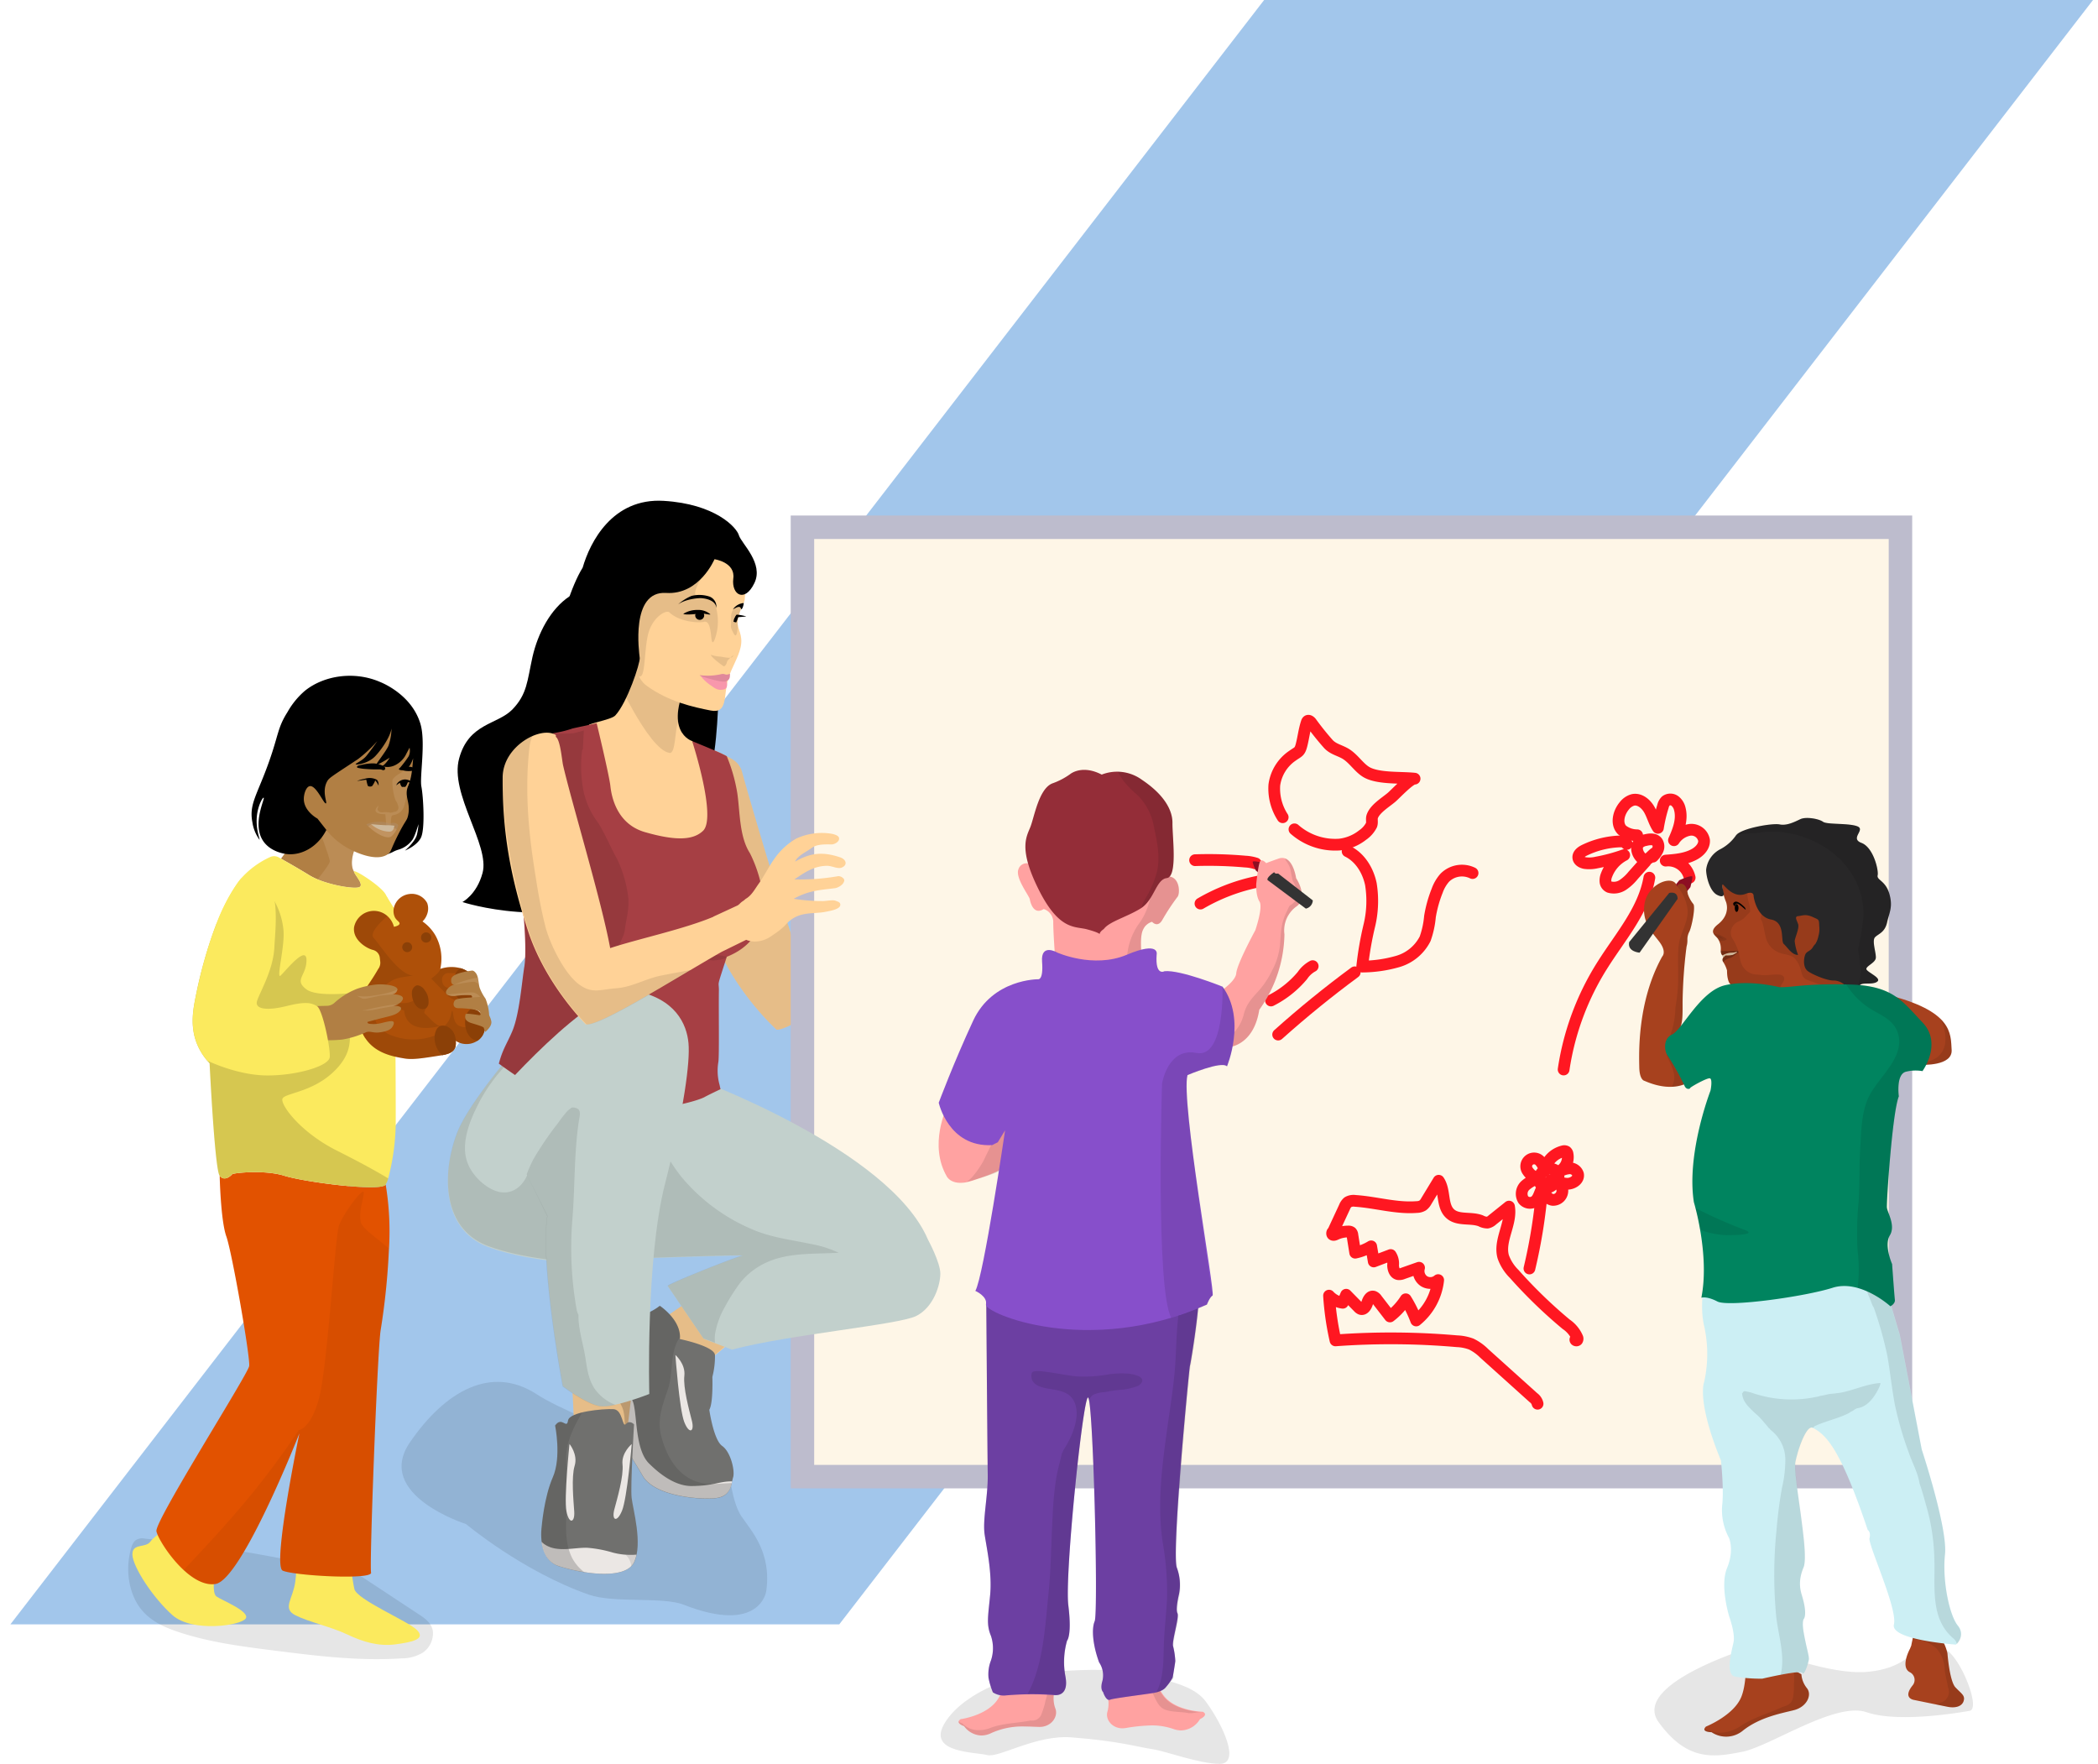 <svg id="Childminder" xmlns="http://www.w3.org/2000/svg" xmlns:xlink="http://www.w3.org/1999/xlink" width="536.34" height="450.91" viewBox="0 0 536.34 450.91">
  <defs>
    <clipPath id="clip-path">
      <rect id="Rectangle_6284" data-name="Rectangle 6284" width="536.34" height="426.89" transform="translate(0 83)" fill="none"/>
    </clipPath>
    <clipPath id="clip-path-2">
      <path id="Path_12233" data-name="Path 12233" d="M158.95,242.43l7.1,10.4h.04l.09.02,10.34,2.91c-7.57,14.32.44,16.69.44,16.69l2.31,2.69,2.96,22.16-16.98,2.85-19.62-8.16c.18-.52.37-5.75-.34-5.92-.04,0-.61-6.42-.66-6.43l3.97-10.38s5.19,1.96,10.34-26.84" fill="#ffd297"/>
    </clipPath>
    <clipPath id="clip-path-3">
      <path id="Path_12237" data-name="Path 12237" d="M156.89,242.67c.42,2.82,3.04,4.61,4.21,7.05,1.43,3.09,1.53,6.68,4.26,8.62,5.61,4.05,11.82,5.41,16.33,6.3s3.18-4.02,4.51-8.23c.85-2.78,2.51-5.19,3.14-7.96.71-3.26-.96-4.7-.77-6.54.25-2.7,1.72-4.6,1.82-5.68,1.27-13.51-6.11-23.87-22.99-22.62-15.87,1.24-13.13,15.87-10.5,29.06" fill="#ffd297"/>
    </clipPath>
  </defs>
  <g id="Childminder-2" data-name="Childminder" transform="translate(0 -83)" style="mix-blend-mode: normal;isolation: isolate">
    <g id="Layer_2" data-name="Layer 2">
      <g id="Childminder-3" data-name="Childminder">
        <g id="Group_9997" data-name="Group 9997" clip-path="url(#clip-path)">
          <path id="Path_7776" data-name="Path 7776" d="M387.23,0,2.66,498.25h211.9L599.13,0Z" fill="#a2c6eb"/>
        </g>
        <g id="Group_10003" data-name="Group 10003">
          <path id="Path_12227" data-name="Path 12227" d="M189.6,470.72c2.55,3.74,7.73,9.24,6.27,19.12,0,0-1.57,11.06-21.13,3.38-5.31-2.08-17.82-.33-24.16-2.54-17.02-5.95-31.45-18.07-31.45-18.07s-23.47-7.42-14.38-20.82c9.14-13.36,20.94-19.84,32.43-12.37s49.22,19.61,49.22,19.61.64,7.97,3.19,11.71Z" opacity="0.1" style="mix-blend-mode: multiply;isolation: isolate"/>
          <path id="Path_12228" data-name="Path 12228" d="M268.54,319.04c-1.6.2-7.91.57-8.83.82-2.17.7-9.81-4.36-9.81-4.36s6.37-1.81,7.56-2.08c1.15-.23,1.97-2.25-.1-1.81-2.02.44-8.11.23-10.54.15-2.48-.09-4.53.72-8.61,1.6-3.03.64-22.18,11.84-34.38,13.05-3.99-11.18-11.53-36.67-14.15-46.12a5.254,5.254,0,0,0-2.44-3.16c-3.86-2.26-11.9-6.18-10.78.95,2.18,13.81,1.06,31.4,6.19,44.96,5.09,13.52,15.88,23.19,15.88,23.19,4.66.56,38.16-24.21,40.42-23.64a96.482,96.482,0,0,0,12.21,1.82c3.69.22,9.04.01,10.09-.82,1.01-.83,9.07-2.92,9.07-2.92a1.451,1.451,0,0,0-1.78-1.62" fill="#ffd297"/>
          <path id="Path_12229" data-name="Path 12229" d="M268.54,319.04c-1.6.2-7.91.57-8.83.82-2.17.7-9.81-4.36-9.81-4.36s6.37-1.81,7.56-2.08c1.15-.23,1.97-2.25-.1-1.81-2.02.44-8.11.23-10.54.15-2.48-.09-4.53.72-8.61,1.6-3.03.64-22.18,11.84-34.38,13.05-3.99-11.18-11.53-36.67-14.15-46.12a5.254,5.254,0,0,0-2.44-3.16c-3.86-2.26-11.9-6.18-10.78.95,2.18,13.81,1.06,31.4,6.19,44.96,5.09,13.52,15.88,23.19,15.88,23.19,4.66.56,38.16-24.21,40.42-23.64a96.482,96.482,0,0,0,12.21,1.82c3.69.22,9.04.01,10.09-.82,1.01-.83,9.07-2.92,9.07-2.92a1.451,1.451,0,0,0-1.78-1.62" opacity="0.1" style="mix-blend-mode: multiply;isolation: isolate"/>
          <path id="Path_12230" data-name="Path 12230" d="M166.3,212.51s-12,4.49-13.87,10.98c-1.92,6.48-1.95,8.77-6.81,11.94-4.87,3.22-8.11,9.43-9.5,15.54-1.36,6.17-1.34,9.47-5.15,13.42-3.84,3.9-11.13,3.45-13.59,12.49-2.5,9.04,7.88,22.12,5.99,29.25-1.49,5.6-5.16,7.47-5.16,7.47s23.42,7.68,42.94-2.91c26.81-14.52,20.82-51.64,23.23-51.54l-5.01-44-13.08-2.66Z"/>
          <g id="Group_9999" data-name="Group 9999">
            <path id="Path_12231" data-name="Path 12231" d="M158.95,242.43l7.1,10.4h.04l.09.02,10.34,2.91c-7.57,14.32.44,16.69.44,16.69l2.31,2.69,2.96,22.16-16.98,2.85-19.62-8.16c.18-.52.37-5.75-.34-5.92-.04,0-.61-6.42-.66-6.43l3.97-10.38s5.19,1.96,10.34-26.84" fill="#ffd297"/>
            <g id="Group_9998" data-name="Group 9998" clip-path="url(#clip-path-2)">
              <path id="Path_12232" data-name="Path 12232" d="M156.71,254.46s8.92,20.15,14.44,21.02c1.64.29,1.35-6.13,2.25-8.12,0,0,1.09-6.22,1.22-7.48s-11.05-10.86-11.05-10.86l-5.37-1.22s-.83,3.93-1.49,6.65" opacity="0.1" style="mix-blend-mode: multiply;isolation: isolate"/>
            </g>
          </g>
          <g id="Group_10001" data-name="Group 10001">
            <path id="Path_12234" data-name="Path 12234" d="M156.89,242.67c.42,2.82,3.04,4.61,4.21,7.05,1.43,3.09,1.53,6.68,4.26,8.62,5.61,4.05,11.82,5.41,16.33,6.3s3.18-4.02,4.51-8.23c.85-2.78,2.51-5.19,3.14-7.96.71-3.26-.96-4.7-.77-6.54.25-2.7,1.72-4.6,1.82-5.68,1.27-13.51-6.11-23.87-22.99-22.62-15.87,1.24-13.13,15.87-10.5,29.06" fill="#ffd297"/>
            <g id="Group_10000" data-name="Group 10000" clip-path="url(#clip-path-3)">
              <path id="Path_12235" data-name="Path 12235" d="M156.4,236.59c-.22-.04,2.04.91,1.84,1.01-.56-.69,1.53-.92,1.53-.92s22.81-8.45,22.89-10.72c0,0-7.69,9.68-3.9,9.71,3.15.05,4.55,2.22,4.35,2.87a13.5,13.5,0,0,1-.45,8.07c-1.36,2.78-.18-5.52-2.81-4.61-1.97.29-6.37-.2-8.73-2.45-.79-.73-4.28,1.17-5.4,5.46s-.65,11.79-2.4,10.84c-2.51-1.36-8.53-11.15-8.73-11.01-.79-.69,1.16-5.33.51-6.04.29-.59,2.05-2.02,1.3-2.2" opacity="0.1" style="mix-blend-mode: multiply;isolation: isolate"/>
              <path id="Path_12236" data-name="Path 12236" d="M188.56,237.73a.482.482,0,0,0-.28.15,3.648,3.648,0,0,0-1.37,3.23c.05,2.58-.37,1.8.52,3.61,1.11,2.26,1.1-1.42,1.33-2.99a13.193,13.193,0,0,1,.77-2.94.848.848,0,0,0-.97-1.08" opacity="0.1" style="mix-blend-mode: multiply;isolation: isolate"/>
            </g>
          </g>
          <path id="Path_12238" data-name="Path 12238" d="M161.78,240.37c-1.83-1.05-5.79-1.15-6.62.94-.78,2.11-1.19,9.13,1.76,9.78,2.99.71,4.86-10.73,4.86-10.73" fill="#ffd297"/>
          <path id="Path_12239" data-name="Path 12239" d="M190.13,237.16a3.7,3.7,0,0,0-2.76,1.63c1.52-.91,1.91-.8,2.13,0,.5-.29.64-1.64.64-1.64"/>
          <path id="Path_12240" data-name="Path 12240" d="M181.61,240.05a4.649,4.649,0,0,0-3.28-1.12,6.513,6.513,0,0,0-3.66,1.01c.76.36,3.76-.03,4.51-.12.61-.08,2.17.43,2.43.24"/>
          <path id="Path_12241" data-name="Path 12241" d="M177.73,240.23a1.147,1.147,0,1,0,1.42-1.03,1.253,1.253,0,0,0-1.42,1.03" fill-rule="evenodd"/>
          <path id="Path_12242" data-name="Path 12242" d="M188.37,240.13a10.8,10.8,0,0,1,2.43.47l-2.79.24a.8.8,0,0,1,.35-.72"/>
          <path id="Path_12243" data-name="Path 12243" d="M188.75,240.57a7.389,7.389,0,0,1-.55,1.55l-.66-.16a2.247,2.247,0,0,1,.85-1.73l.35.34Z" fill-rule="evenodd"/>
          <path id="Path_12244" data-name="Path 12244" d="M186.59,255.25c-1.23.52-1.21-.12-2.16.08a15.823,15.823,0,0,1-5.41.29c-.23,0-.19.06.07.15a10.922,10.922,0,0,0,2.68,2.48c1.41,1.07,2.03,1.23,3.21,1.02,1.14-.21.95-1.48.74-2.16.94-.38.88-1.13.88-1.86" fill="#f897ac" fill-rule="evenodd"/>
          <g id="Group_10002" data-name="Group 10002">
            <rect id="Rectangle_6285" data-name="Rectangle 6285" width="286.7" height="248.7" transform="translate(202.14 214.79)" fill="#bdbccd"/>
            <rect id="Rectangle_6286" data-name="Rectangle 6286" width="274.7" height="236.7" transform="translate(208.14 220.79)" fill="#fef6e7"/>
          </g>
          <path id="Path_12245" data-name="Path 12245" d="M186.59,255.25c-1.23.52-1.21-.12-2.16.08a14.88,14.88,0,0,1-5.41.29c-.45-.03.14.25,1.71.71s4.05,1.17,4.98.83c.94-.43.89-1.17.88-1.9" fill-rule="evenodd" opacity="0.1" style="mix-blend-mode: multiply;isolation: isolate"/>
          <path id="Path_12246" data-name="Path 12246" d="M179.09,235.9c4.12.26,4.04,2.54,4.04,2.54a2.781,2.781,0,0,0-1.69-2.91,8.223,8.223,0,0,0-4.68-.18,12.632,12.632,0,0,0-3.4,2.15c2.19-1.54,5.73-1.6,5.73-1.6"/>
          <path id="Path_12247" data-name="Path 12247" d="M181.68,250.36a7.571,7.571,0,0,0,2.16.47c1.18.07,3.42.87,3.63-.33,0,0-1.54,1.2-1.64,1.77s-.6,1.31-.99.97c-.36-.29-2.85-2.01-3.16-2.89" opacity="0.1" style="mix-blend-mode: multiply;isolation: isolate"/>
          <path id="Path_12248" data-name="Path 12248" d="M182.66,225.95s-3.81,9.17-12.36,8.63c-9.19-.6-6.9,15.31-6.76,16.62s-3.2,11.43-6.24,14.7c-1.13,1.22-7.64,2.05-8.69,3.33-1.86,2.24-9.17-8.52-9.37-7.64-.28,1.32,3.72-23.84,9.72-33.49,1.86-6.45,7.57-17.85,20.71-17.06s18.64,6.75,19.23,8.82c.64,2.08,6.43,7.17,3.94,12.23-2.44,5.06-5.88,3-5.38-1.17.6-4.2-4.81-4.96-4.81-4.96"/>
          <path id="Path_12249" data-name="Path 12249" d="M179.42,432.23l14.6-12.06-7.96-11.38-15.92,10.89,3.72,13.74Z" fill="#ffd297"/>
          <path id="Path_12250" data-name="Path 12250" d="M178.42,432.93l14.6-12.07-7.96-11.37L169.1,420.37l3.72,13.74Z" opacity="0.1" style="mix-blend-mode: multiply;isolation: isolate"/>
          <path id="Path_12251" data-name="Path 12251" d="M189.65,404.08c2.83-.39-24.68.59-24.72.58l-7.61-48.5,19.94,2.37s50.13,18.22,59.96,41.35c0,0,3.17,5.83,3.17,8.72s-1.7,8.56-6.15,10.82-32.75,4.76-47.12,8.61l-7.26-2.78L170.7,411.8c-.05-.55,17.58-7.56,18.95-7.73" fill="#c2d0cc"/>
          <path id="Path_12252" data-name="Path 12252" d="M165.42,366.14c1.94,6.33,4.62,12.53,8.77,17.71A47.477,47.477,0,0,0,192,397.14c4.99,2.25,10.51,2.83,15.81,3.98a27.077,27.077,0,0,1,6.58,2.14c-6.58.39-13.59-.2-19.56,3.03a18.351,18.351,0,0,0-5.72,4.79,50.347,50.347,0,0,0-3.77,5.97,21.151,21.151,0,0,0-2.52,6.83,10.125,10.125,0,0,0-.04,2.39l-2.95-1.11-9.16-13.45c0-.5,17.62-7.51,18.94-7.69,2.83-.39-24.68.59-24.72.58l-7.61-48.5,5.51.66c.86,3.14,1.68,6.27,2.63,9.36" opacity="0.1" style="mix-blend-mode: multiply;isolation: isolate"/>
          <path id="Path_12253" data-name="Path 12253" d="M131.14,351.94s-11.48,13.24-14.32,20.81c-3.79,9.99-4.1,24.52,7.96,29.04s31.45,4.6,31.45,4.6l5.98-50.78-31.06-3.66Z" fill="#c2d0cc"/>
          <path id="Path_12254" data-name="Path 12254" d="M116.82,372.62c-3.78,9.94-4.05,24.39,7.97,28.91,12.11,4.53,31.45,4.6,31.45,4.6l5.96-50.51-31.06-3.66s-11.47,13.19-14.31,20.67m2.23,6.02c-.78-4.21.95-8.84,2.8-12.59a42.34,42.34,0,0,1,7.8-11.1c1.66-1.69,4.69-1.07,6.01.7,1.57,2.06.94,4.59-.72,6.28a29.4,29.4,0,0,0-4.76,6.53,4.125,4.125,0,0,1,4.23,1.57,4.659,4.659,0,0,1-.72,6.28c-.19.17-.43.33-.63.54a4.283,4.283,0,0,1,2.35,4.46c-.93,4.73-4.78,8.02-9.41,5.84-3.19-1.49-6.3-4.88-6.94-8.5" opacity="0.1" style="mix-blend-mode: multiply;isolation: isolate"/>
          <path id="Path_12255" data-name="Path 12255" d="M168.68,416.82s5.57,3.65,5.13,8.5c0,0,8.78,1.8,8.97,4.08a21.038,21.038,0,0,1-.67,5.6s.25,6.66-.78,8.4c0,0,1.08,7.67,3.27,9.23,2.2,1.51,3.34,6.39,2.81,8.07s-.44,4.85-4.4,5.29c-4.01.48-15.7-.44-18.71-5.68s-3.78-5.33-4.34-10.12c-.52-4.78.13-6.27-1.92-9.22s-6.92-10.75-7.16-14.25c-.2-3.49,1.19-4.57,2.82-5.36,1.77-.73,9.94-.56,14.97-4.54" fill="#70706e"/>
          <path id="Path_12256" data-name="Path 12256" d="M153.8,421.36a9.487,9.487,0,0,1,2.11-.44,9.468,9.468,0,0,0-.53,5.57,31.358,31.358,0,0,0,2.23,6.17c.89,2.14,2.05,4.21,2.98,6.36.93,2.1,1.2,1.58,1.58,3.86.64,3.71.56,11.11,3.73,14.23,2.87,2.87,6.77,5.77,10.84,5.79,5.83-.04,7-1.22,10.44-1.2-.35,1.69-.91,3.87-4.15,4.27-4.01.48-15.7-.44-18.71-5.68s-3.78-5.33-4.34-10.12c-.52-4.78.13-6.27-1.92-9.22-2.01-2.9-6.92-10.75-7.16-14.25-.16-3.49,1.28-4.61,2.91-5.35" fill="#ebe7e4"/>
          <path id="Path_12257" data-name="Path 12257" d="M162.36,431.78l-2.59,21.74L147,452.02l-1.12-23.54Z" fill="#ffd297"/>
          <path id="Path_12258" data-name="Path 12258" d="M162.36,431.78l-2.59,21.74L147,452.02l-1.12-23.54Z" opacity="0.1" style="mix-blend-mode: multiply;isolation: isolate"/>
          <path id="Path_12259" data-name="Path 12259" d="M184.2,361.43c-.11-.41-.17-.74-.24-1.06a13.521,13.521,0,0,1-.3-5.99c.23-2.02.04-13.24.12-18.07.03-2.89-.71-.19,2.02-8.71,16.66-6.67,5.87-26.56,5.87-26.56-2.72-4.26-2.49-10.71-3.2-15.37a42.435,42.435,0,0,0-2.68-9.35,9.113,9.113,0,0,0-.97-.5c-.78-.46-7.88-3.36-7.88-3.36s6.37,19.53,2.78,22.94c-2.72,2.61-7.58,2.4-14.8.34s-8.58-9.02-8.88-11.8-3.51-16.07-3.51-16.07c-1.06.29-5.55,1.19-6.2,1.37a27.476,27.476,0,0,1-4.92,1.19s1.11,5.91-.75,10.52c-1.91,4.61-1.2,13.07-1.41,13.46s-.46,2.68-1.84,4.21a34.2,34.2,0,0,1-4.69,3.69s-.26,8.66-.12,9.89l1.27,5.06s.82,8.83.17,12.85c-.65,3.98-1.23,12.12-3.08,16.5-1.31,3.12-2.45,4.53-3.44,8.3,0,0,13.18,9.76,18.99,10.67a117.378,117.378,0,0,0,20.33.73c5.71-.27,12.13-2.12,13.41-2.93,1.36-.72,3.93-1.93,3.93-1.93" fill="#a63f44" fill-rule="evenodd"/>
          <path id="Path_12260" data-name="Path 12260" d="M153.8,421.36c1.68-.74,9.85-.56,14.88-4.54,0,0,5.22,3.45,5.17,8.05a5.053,5.053,0,0,0-.71,1.08c-1.86,3.93-1.04,8.29-2.42,12.3s-2.82,7.8-1.63,12.09c1.11,4.06,3.08,8.08,6.76,10.38,3.72,2.3,7.3,1.52,11.25,1.39-.39,1.6-1.06,3.49-4.07,3.87-4.01.48-15.7-.44-18.71-5.68s-3.78-5.33-4.34-10.12c-.52-4.78.13-6.27-1.92-9.22-2.01-2.9-6.92-10.75-7.16-14.25-.16-3.49,1.28-4.61,2.91-5.35" opacity="0.1" style="mix-blend-mode: multiply;isolation: isolate"/>
          <path id="Path_12261" data-name="Path 12261" d="M153.8,421.36a13.449,13.449,0,0,1,2.11-.44,9.468,9.468,0,0,0-.53,5.57,31.358,31.358,0,0,0,2.23,6.17c.89,2.14,2.05,4.21,2.98,6.36.93,2.1,1.2,1.58,1.58,3.86.64,3.71.56,11.11,3.73,14.23,2.87,2.87,6.77,5.77,10.84,5.79a31.619,31.619,0,0,0,5.82-.53c1.49-.03,3-.19,4.54-.22-.39,1.6-1.06,3.49-4.07,3.87-4.01.48-15.7-.44-18.71-5.68s-3.78-5.33-4.34-10.12c-.52-4.78.13-6.27-1.92-9.22-2.01-2.9-6.92-10.75-7.16-14.25-.15-3.54,1.28-4.65,2.92-5.4" opacity="0.1" style="mix-blend-mode: multiply;isolation: isolate"/>
          <path id="Path_12262" data-name="Path 12262" d="M134.1,330.14c.65-3.98-.17-12.85-.17-12.85l-1.27-5.06c-.14-1.23.12-9.89.12-9.89a34.41,34.41,0,0,0,4.69-3.69c1.42-1.53,1.63-3.82,1.84-4.21s-.5-8.85,1.41-13.46.75-10.52.75-10.52a34.113,34.113,0,0,0,5.06,0c.64-.13,1.66-.42,2.72-.71,0,0-.11,2.16-.25,4.77a1.087,1.087,0,0,0-.22.57,32.6,32.6,0,0,0,.47,10.52,20.681,20.681,0,0,0,3.57,7.62c1.36,1.9,3.73,7.32,4.9,9.3a31.615,31.615,0,0,1,2.93,10.24c.13,3.22-.53,4.89-.94,8.07-.2,1.48-1.04,2.5-1.37,3.93-.26,1.16-.65.86-.69,2.03,0,1.36-.56-.99.41-.02a5.079,5.079,0,0,0,3.05,1.53c2.42.31,4.79-.65,7.1-1.26a11.954,11.954,0,0,1,3.47-.48,47.073,47.073,0,0,1,5.08.36c2.96.35,6.21-.19,9.04.69-.17.49-1.03.47-1.54.7-.09.04-1.96.22-1.96.22-4.84-.57-7.09.53-11.94.73a34.233,34.233,0,0,0-12.89,2.7,17,17,0,0,0-5.27,3.51,14.066,14.066,0,0,0-2.93,5.53,38.223,38.223,0,0,0-1.22,6.38,39.827,39.827,0,0,0-.3,7.39c.29,4.13,2.34,7.76,4.29,11.38-1.93-.14-3.82-.32-5.43-.57-5.81-.91-18.99-10.67-18.99-10.67,1.04-3.77,2.13-5.18,3.44-8.3,1.81-4.39,2.38-12.49,3.03-16.51" fill-rule="evenodd" opacity="0.1" style="mix-blend-mode: multiply;isolation: isolate"/>
          <path id="Path_12263" data-name="Path 12263" d="M141.9,447.4s1.68,8.08-.58,13.25-2.85,12.68-2.85,12.68-1.26,8.18,4.35,10.03c5.65,1.85,17,3.75,19.28-.97s-.3-13.54-.63-16.5c-.33-3.01.62-18.76.62-18.76s-1.09-1.21-2.07-.1-.73-3.71-3.25-3.8c-2.52-.13-11.26.64-11.55,2.93-.35,2.33-1.59-1.2-3.3,1.26" fill="#70706e"/>
          <path id="Path_12264" data-name="Path 12264" d="M140.54,478.49c3.04,1.12,6.36.14,9.48.18a31.2,31.2,0,0,1,6.69,1.25,18.09,18.09,0,0,0,6.02.52,9.013,9.013,0,0,1-.64,1.94c-2.28,4.72-13.63,2.82-19.28.97-3-.98-4.07-3.82-4.35-6.19a5.6,5.6,0,0,0,2.08,1.32" fill="#ebe7e4"/>
          <path id="Path_12265" data-name="Path 12265" d="M138.51,473.33s.58-7.51,2.85-12.68.58-13.25.58-13.25c1.71-2.45,2.91,1.02,3.25-1.21.16-.94,1.65-1.6,3.63-2.09-.05.04-.05.09-.1.17-2.16,3.73-4.11,7.57-3.98,12.01.13,4.48.31,8.88.08,13.38-.18,3.83-.35,8.11,1.43,11.63a11.031,11.031,0,0,0,3.13,3.66,46.024,46.024,0,0,1-6.53-1.55c-5.61-1.89-4.34-10.07-4.34-10.07" opacity="0.1" style="mix-blend-mode: multiply;isolation: isolate"/>
          <path id="Path_12266" data-name="Path 12266" d="M140.59,478.5a11.608,11.608,0,0,0,4.8.48,12.806,12.806,0,0,0,.88,2.28,11.031,11.031,0,0,0,3.13,3.66,46.024,46.024,0,0,1-6.53-1.55c-3-.98-4.07-3.82-4.35-6.19a5.023,5.023,0,0,0,2.08,1.32" opacity="0.1" style="mix-blend-mode: multiply;isolation: isolate"/>
          <path id="Path_12267" data-name="Path 12267" d="M159.93,480.47a15.088,15.088,0,0,0,2.85-.02,9.013,9.013,0,0,1-.64,1.94,4.4,4.4,0,0,1-.75,1.03,4.52,4.52,0,0,0-1.46-2.95" opacity="0.1" style="mix-blend-mode: multiply;isolation: isolate"/>
          <path id="Path_12268" data-name="Path 12268" d="M125.39,364.73s26.04-30.41,36.66-28.48c10.66,1.94,13.53,8.61,13.96,13.43s-1.1,16.65-6.01,36c-4.95,19.35-4.01,53.68-4.01,53.68s-8.98,3.56-12.47,3.13-9.62-5.12-9.62-5.12-5.87-31.11-3.94-43.54" fill="#c2d0cc"/>
          <path id="Path_12269" data-name="Path 12269" d="M142.09,271.37c1.17.76,1.56,5.99,1.87,7.32,2.21,9.56,9.78,34.51,12.03,46.69,7.18-2.38,18.78-4.81,26.38-8.01v-.04l6.27-2.9c0-.04.52-.37.48-.42a5.36,5.36,0,0,1,1.01-.79l.48-.42c1.55-.88,2.35-2.5,3.4-3.96,1.41-1.98,2.47-4.21,3.88-6.19a17.429,17.429,0,0,1,5.62-5.25,15.6,15.6,0,0,1,8.68-1.32c.63.09,2.19.38,2.31,1.16.16.96-1.2,1.63-1.92,1.63-1.85-.04-3.88-.05-5.13.94-1.01.79-3.62,1.96-4.18,3.45,3.72-2.13,6.84-2.68,11.56-1.07.71.23,1.47.87,1.33,1.63a1.245,1.245,0,0,1-.6.77c-1.1.83-2.69-.24-4.1-.25-3.62.01-6.2,2.04-8.38,3.47a56.581,56.581,0,0,0,11.22-.83,1.774,1.774,0,0,1,1.31.59c.42.44.16.87-.14,1.35a3.722,3.722,0,0,1-1.93,1.13c-3.88.49-6.73.56-10.64,2.72a47.285,47.285,0,0,0,7.51.58c.72,0,2.51-.36,3.17-.09s1.24.36,1.24,1.04c0,1.18-2.69,1.57-3.84,1.81-3.35.66-7.07-.37-10.33,3.51a19.731,19.731,0,0,1-3.06,2.4c-3.63,2.77-6.78,1.28-6.82,1.23l-6.28,3.08c-10.88,6.18-31.24,19.1-34.73,18.54,0,0-10.3-10.14-14.79-23.93s-6.56-25.24-6.47-39.2c.04-8.09,9.9-13.26,13.61-10.82" fill="#ffd297"/>
          <path id="Path_12270" data-name="Path 12270" d="M161.5,452.15s-1.17,13.84-2.48,17.04-2.71,2.47-1.97-.32,2.42-8.51,2.09-11.51c-.33-2.96,2.36-5.21,2.36-5.21" fill="#ebe7e4" fill-rule="evenodd"/>
          <path id="Path_12271" data-name="Path 12271" d="M172.66,429.4s1,13.86,2.26,17.11,2.67,2.54,1.96-.27-2.28-8.52-1.93-11.53c.35-3.05-2.29-5.32-2.29-5.32" fill="#ebe7e4" fill-rule="evenodd"/>
          <path id="Path_12272" data-name="Path 12272" d="M145.59,452.14s-1.44,13.82-.78,17.21,2.18,2.96,1.99.05c-.2-2.86-.77-8.82.11-11.7s-1.32-5.56-1.32-5.56" fill="#ebe7e4" fill-rule="evenodd"/>
          <path id="Path_12273" data-name="Path 12273" d="M134.64,383.25a33.722,33.722,0,0,1,1.72-3.9,83.292,83.292,0,0,1,6.41-9.4,28.388,28.388,0,0,1,2.43-3.08c-.1.08.95-.7.77-.62a1.151,1.151,0,0,1,.55-.14c2.33.26,1.73,1.71,1.4,3.85-1.16,8.05-.93,16.21-1.56,24.34a89.614,89.614,0,0,0,1.07,23.58,4.743,4.743,0,0,0,.45,1.25,16.265,16.265,0,0,0,.14,2.5c.34,2.87,1.22,5.74,1.65,8.57.43,2.79.75,5.39,2.34,7.81a11.6,11.6,0,0,0,5.31,4.13,12.442,12.442,0,0,1-3.87.4c-3.49-.43-9.62-5.12-9.62-5.12s-5.87-31.11-3.94-43.54l-5.25-10.64Z" opacity="0.1" style="mix-blend-mode: multiply;isolation: isolate"/>
          <path id="Path_12274" data-name="Path 12274" d="M137.17,269.34a9.969,9.969,0,0,0-1.83,4.8c-1.13,10.09-.37,20.31,1.18,30.32.8,5.26,1.58,10.15,2.88,15.3,1.09,4.33,4.75,11.91,8.44,14.75,3.43,2.64,5.45,1.47,9.64,1.14,4.27-.33,7.45-2.45,11.67-3.28,2.52-.5,5.08-.95,7.65-1.44-10.81,6.41-24.12,14.37-26.85,13.95,0,0-10.3-10.14-14.79-23.93a142,142,0,0,1-6.9-43.3c0-5.56,4.73-8.07,8.91-8.31" opacity="0.1" style="mix-blend-mode: multiply;isolation: isolate"/>
        </g>
        <g id="Group_10008" data-name="Group 10008">
          <path id="Path_12275" data-name="Path 12275" d="M327.91,291.92a13.5,13.5,0,0,1-2.14-8.21,10.8,10.8,0,0,1,4.62-7.5c1.49-1.06,1.86-.92,2.32-2.66.51-1.96.71-3.95,1.36-5.89a.685.685,0,0,1,.19-.33c.28-.23.68.08.91.36a71.288,71.288,0,0,0,4.49,5.59c1.19,1.2,2.55,1.45,4.06,2.26,2.36,1.27,3.75,3.98,6,5.06,3.11,1.49,8.49,1.09,11.91,1.46-1.14-.12-4.95,3.98-5.89,4.77-1.56,1.32-4.25,2.91-4.93,4.89-.24.69.07,1.47-.2,2.2a6.914,6.914,0,0,1-2.24,2.54,11.593,11.593,0,0,1-5.94,2.45,15.769,15.769,0,0,1-11.51-3.9" fill="none" stroke="#ff1721" stroke-linecap="round" stroke-linejoin="round" stroke-width="3"/>
          <path id="Path_12276" data-name="Path 12276" d="M344.51,300.63c3.19,1.56,5.23,4.92,5.95,8.4a26.978,26.978,0,0,1-.4,10.58,83.7,83.7,0,0,0-1.82,10.49,33.59,33.59,0,0,0,9.16-1.33,11.4,11.4,0,0,0,6.93-5.78,22.959,22.959,0,0,0,1.23-5.66,31.48,31.48,0,0,1,1.84-6.61,10.19,10.19,0,0,1,1.95-3.34,6.2,6.2,0,0,1,7.1-1.19" fill="none" stroke="#ff1721" stroke-linecap="round" stroke-linejoin="round" stroke-width="3"/>
          <path id="Path_12277" data-name="Path 12277" d="M346.33,331.56q-10.155,7.485-19.58,15.92" fill="none" stroke="#ff1721" stroke-linecap="round" stroke-linejoin="round" stroke-width="3"/>
          <path id="Path_12278" data-name="Path 12278" d="M321.04,303.74a10.629,10.629,0,0,0-2.68-.48,105.844,105.844,0,0,0-12.84-.36" fill="none" stroke="#ff1721" stroke-linecap="round" stroke-linejoin="round" stroke-width="3"/>
          <path id="Path_12279" data-name="Path 12279" d="M306.89,313.99a48.329,48.329,0,0,1,14.63-5.59" fill="none" stroke="#ff1721" stroke-linecap="round" stroke-linejoin="round" stroke-width="3"/>
          <path id="Path_12280" data-name="Path 12280" d="M335.58,329.99a7.389,7.389,0,0,0-2.62,2.39,25.332,25.332,0,0,1-8.04,6.39" fill="none" stroke="#ff1721" stroke-linecap="round" stroke-linejoin="round" stroke-width="3"/>
          <path id="Path_12281" data-name="Path 12281" d="M415.86,298.75c-.35-.6-1.17-.67-1.85-.64a22.576,22.576,0,0,0-8.91,2.23c-.82.39-1.73,1.06-1.61,1.95.1.77.93,1.22,1.7,1.35a8.484,8.484,0,0,0,3.05-.16,45.519,45.519,0,0,0,6.98-1.88,9.535,9.535,0,0,0-4.51,5.09,3.653,3.653,0,0,0-.28,1.72,1.646,1.646,0,0,0,.99,1.35,4.137,4.137,0,0,0,3.44-.53,11.883,11.883,0,0,0,2.63-2.43c1.05-1.17,2.09-2.35,3.14-3.52.05-.06-.13-.07-.08,0" fill="none" stroke="#ff1721" stroke-linecap="round" stroke-linejoin="round" stroke-width="3"/>
          <path id="Path_12282" data-name="Path 12282" d="M418.52,296.53a6.206,6.206,0,0,1-3.84-1.33c-1.59-1.61-.91-4.42.54-6.16a4.208,4.208,0,0,1,2.24-1.55c1.69-.36,3.3.97,4.16,2.47s1.26,3.24,2.22,4.67a39.61,39.61,0,0,1,1.28-5.48,2.9,2.9,0,0,1,.75-1.4,1.935,1.935,0,0,1,2.3.01,3.619,3.619,0,0,1,1.27,2.07c.69,2.67-.36,5.46-1.5,7.97a5.96,5.96,0,0,1,4.07-2.66,3.286,3.286,0,0,1,3.62,2.67c.12,1.48-1.06,2.77-2.35,3.51-2.23,1.28-4.89,1.5-7.45,1.69a5.617,5.617,0,0,1,6.12,4.35" fill="none" stroke="#ff1721" stroke-linecap="round" stroke-linejoin="round" stroke-width="3"/>
          <path id="Path_12283" data-name="Path 12283" d="M422.54,302a5.953,5.953,0,0,0,1.26-1.78,2.044,2.044,0,0,0-.24-2.07c-.7-.78-1.93-.62-2.94-.37a3.332,3.332,0,0,0-1.61.75c-.9.91-.51,2.51.33,3.48a1.907,1.907,0,0,0,1.07.7c1.11.18,1.8-1.14,2.76-1.71" fill="none" stroke="#ff1721" stroke-linecap="round" stroke-linejoin="round" stroke-width="3"/>
          <path id="Path_12284" data-name="Path 12284" d="M421.65,307.37c-1.43,8.27-7.29,14.93-11.79,22.02a68.718,68.718,0,0,0-10.13,27.02" fill="none" stroke="#ff1721" stroke-linecap="round" stroke-linejoin="round" stroke-width="3"/>
          <path id="Path_12285" data-name="Path 12285" d="M396.67,386.14a1.994,1.994,0,0,1-3.02-.8,2.688,2.688,0,0,1,1.19-3.15,2.579,2.579,0,0,1,2.89.07,1.87,1.87,0,0,1,.2,2.71c-.76.69-2,.48-2.88,1.01-1.44.85-1.33,3.16-2.69,4.14a2.189,2.189,0,0,1-2.93-.42,2.913,2.913,0,0,1,.5-3.63,8.584,8.584,0,0,1,3.48-1.87,4.127,4.127,0,0,1-2.82-1.81,2.014,2.014,0,0,1,3.19-2.46,4.554,4.554,0,0,1,1.09,2.42,6.312,6.312,0,0,1,4.7-5.02,1.058,1.058,0,0,1,.82.06.977.977,0,0,1,.35.65,4.194,4.194,0,0,1-2.3,4.55,6.286,6.286,0,0,1,2.74-.92,2.177,2.177,0,0,1,2.23,1.51c.29,1.4-1.37,2.48-2.8,2.44s-2.76-.74-4.19-.83a2.924,2.924,0,0,1,2.98,2.35,2.355,2.355,0,0,1-2.48,2.6c-1.44-.22-2.17-1.81-2.66-3.17a135.257,135.257,0,0,1-3.27,20.71" fill="none" stroke="#ff1721" stroke-linecap="round" stroke-linejoin="round" stroke-width="3"/>
          <path id="Path_12286" data-name="Path 12286" d="M402.74,425.44c-.06.22.32.32.46.15a.658.658,0,0,0,.03-.64,8,8,0,0,0-2.86-3.42,123.122,123.122,0,0,1-13.28-12.86,11.643,11.643,0,0,1-2.8-4.39c-1.18-4.19,2.25-8.53,1.48-12.82-1.42,1.14-2.85,2.28-4.27,3.42a2.608,2.608,0,0,1-1.24.67,3.6,3.6,0,0,1-1.7-.45c-2.52-.98-5.77,0-7.79-1.79-2.28-2.01-1.26-5.95-2.98-8.46l-3.15,5.19a3.33,3.33,0,0,1-.94,1.13,3.084,3.084,0,0,1-1.5.4c-5.26.42-10.45-1.22-15.71-1.57a2.924,2.924,0,0,0-1.92.34,3.072,3.072,0,0,0-.84,1.22c-1.01,2.17-2.02,4.35-3.03,6.52-.07-.28-.27.33-.05.52s.56.06.82-.06a7.4,7.4,0,0,1,3.24-.71,1.1,1.1,0,0,1,.73.2,1.166,1.166,0,0,1,.29.71l.72,4.5a12.766,12.766,0,0,0,4.08-1.62l.66,3.86,4.33-1.64a3.991,3.991,0,0,1,.61,2.66c.04.93.39,2.05,1.31,2.23a2.39,2.39,0,0,0,1.23-.2c1.37-.48,2.73-.96,4.1-1.44a3.136,3.136,0,0,0,1.26,3.43,3.084,3.084,0,0,0,3.63-.27,15.4,15.4,0,0,1-5.62,10.32,29.652,29.652,0,0,0-2.67-5.42,16.9,16.9,0,0,1-4.04,4.39c-1.13-1.46-2.26-2.93-3.39-4.39a1.671,1.671,0,0,0-.8-.67c-.82-.22-1.37.8-1.62,1.61s-.86,1.81-1.66,1.53a1.66,1.66,0,0,1-.59-.44c-1.04-1.06-2.09-2.12-3.13-3.19-.29.68-.58,1.37-.87,2.05a5.723,5.723,0,0,1-3.51-1.82,71.2,71.2,0,0,0,1.65,11.44,194.037,194.037,0,0,1,31.06.22,11.775,11.775,0,0,1,3.64.72,12.262,12.262,0,0,1,3.32,2.38q6.3,5.67,12.59,11.33a2.663,2.663,0,0,1,1.05,1.54" fill="none" stroke="#ff1721" stroke-linecap="round" stroke-linejoin="round" stroke-width="3"/>
          <g id="Group_10004" data-name="Group 10004">
            <path id="Path_12287" data-name="Path 12287" d="M268.69,510.39s14.2-1.15,17.43,0,17.49,1.33,22.08,7.53,8.93,15.99,3.63,15.99-13.88-3.26-17.11-3.73c-4.09-.59-8.19-2.04-20.75-3.03-9.17-.73-18.57,5.31-21.61,4.52s-14.95-.53-11.15-7.65,16.07-13.12,27.47-13.63" opacity="0.1" style="mix-blend-mode: multiply;isolation: isolate"/>
            <path id="Path_12288" data-name="Path 12288" d="M324.23,304.65l-1.11-1s-2.27-.65-2.84-.39c-.23.11.75,2.25.75,2.25l1.13.97,2.08-1.82Z" fill="#c91432"/>
            <path id="Path_12289" data-name="Path 12289" d="M324.23,304.65l-1.11-1s-2.27-.65-2.84-.39c-.23.11.75,2.25.75,2.25l1.13.97,2.08-1.82Z" opacity="0.3"/>
            <path id="Path_12290" data-name="Path 12290" d="M292.47,503.7l-9.32,12.99a7.461,7.461,0,0,1-.05,3.92c-.56,1.98,1.19,4.22,3.86,4.22a5.611,5.611,0,0,0,.69-.05,45.307,45.307,0,0,1,6.66-.69,16.524,16.524,0,0,1,5.61.9,6.131,6.131,0,0,0,2.08.38,5.8,5.8,0,0,0,4.76-2.88s2.36-1.05.73-1.89c0,0-6.8-.13-9.88-3.99s-5.14-12.89-5.14-12.89" fill="#ffa2a1"/>
            <path id="Path_12291" data-name="Path 12291" d="M292.32,503.83l-1.29,1.8a33.775,33.775,0,0,1,1.96,7.34,1.331,1.331,0,0,1,.71.65c1.05,1.93,1.82,5.13,3.61,6.17,1.61.94,4.33.77,6.11,1.09l.08.02h.06a3.165,3.165,0,0,0,.69.06,9.326,9.326,0,0,0,1.38-.13,9.593,9.593,0,0,1,1.4-.13h.15c-1.03-.05-6.92-.47-9.72-3.99-3.07-3.87-5.14-12.89-5.14-12.89" opacity="0.1" style="mix-blend-mode: multiply;isolation: isolate"/>
            <path id="Path_12292" data-name="Path 12292" d="M259.13,504.02s-1.32,9.21-4.06,13.4-9.49,5.07-9.49,5.07c-1.55,1.02.88,1.8.88,1.8a5.686,5.686,0,0,0,4.4,2.38,5.928,5.928,0,0,0,2.6-.64,19.268,19.268,0,0,1,8.45-1.66c1.38,0,2.65.08,3.72.11h.15c2.97,0,4.79-2.62,4.03-4.66a7.542,7.542,0,0,1-.36-3.9l-10.32-11.9" fill="#ffa2a1"/>
            <path id="Path_12293" data-name="Path 12293" d="M268.03,514.28a17.888,17.888,0,0,1-.76,3.5,18.669,18.669,0,0,1-.93,3.17l-.02.05a2.531,2.531,0,0,1-2.74,1.84h-.06a2.011,2.011,0,0,1-.26.04c-3.4.66-6.95.62-10.23,1.91a7.414,7.414,0,0,1-2.73.5,5.6,5.6,0,0,1-4.27-1.71,1.707,1.707,0,0,1-.94-.56c-.23.74,1.37,1.25,1.37,1.25a5.686,5.686,0,0,0,4.4,2.38,5.959,5.959,0,0,0,2.6-.64,19.142,19.142,0,0,1,8.46-1.66c1.38,0,2.65.08,3.71.11h.15c2.97,0,4.79-2.62,4.03-4.65a7.542,7.542,0,0,1-.36-3.9l-1.42-1.64" opacity="0.1" style="mix-blend-mode: multiply;isolation: isolate"/>
            <path id="Path_12294" data-name="Path 12294" d="M252.1,411.79s.33,42.77.41,48.26-1.37,11.5-.78,15.33,1.92,9.87,1.39,15.4-1,7.5.21,10.42a9.857,9.857,0,0,1,0,6.29,9.686,9.686,0,0,0-.62,4.44,18.76,18.76,0,0,0,1.12,3.71,5.187,5.187,0,0,0,2.95.81,76.963,76.963,0,0,1,12.53-.13s4.06.79,3.08-4.63a19.586,19.586,0,0,1,.4-9.28s1.28-1.23.32-8.96,3.68-52.54,5.01-53.18,2.7,54.93,1.73,57.18c-.87,2.03-.44,6.25,1.13,10.52a5.907,5.907,0,0,1,.84,4.76c-.77,2.6.51,2.99.2,2.9,0,0,.76,2.35,1.79,1.88.78-.35,8.67-1.32,10.92-1.69,2.47-.4,3.14-1.31,3.14-1.31a13.735,13.735,0,0,0,1.89-2.61c.2-.73.7-4.26.7-4.26a20.047,20.047,0,0,0-.56-3.76c-.41-1.22,1.64-7.48,1.1-8.5s.41-4.88.41-4.88a12.544,12.544,0,0,0-.58-6.79c-1.35-4.02,3.2-51.28,3.37-51.59s3.65-21.43,1.91-22.6-54.02,2.25-54.02,2.25" fill="#874fcb"/>
            <path id="Path_12295" data-name="Path 12295" d="M252.1,411.79s.33,42.77.41,48.26-1.37,11.5-.78,15.33,1.92,9.87,1.39,15.4-1,7.5.21,10.42a9.857,9.857,0,0,1,0,6.29,9.686,9.686,0,0,0-.62,4.44,18.76,18.76,0,0,0,1.12,3.71,5.187,5.187,0,0,0,2.95.81,76.963,76.963,0,0,1,12.53-.13s4.06.79,3.08-4.63a19.586,19.586,0,0,1,.4-9.28s1.28-1.23.32-8.96,3.68-52.54,5.01-53.18,2.7,54.93,1.73,57.18c-.87,2.03-.44,6.25,1.13,10.52a5.907,5.907,0,0,1,.84,4.76c-.77,2.6.51,2.99.2,2.9,0,0,.76,2.35,1.79,1.88.78-.35,8.67-1.32,10.92-1.69,2.47-.4,3.14-1.31,3.14-1.31a13.735,13.735,0,0,0,1.89-2.61c.2-.73.7-4.26.7-4.26a20.047,20.047,0,0,0-.56-3.76c-.41-1.22,1.64-7.48,1.1-8.5s.41-4.88.41-4.88a12.544,12.544,0,0,0-.58-6.79c-1.35-4.02,3.2-51.28,3.37-51.59s3.65-21.43,1.91-22.6-54.02,2.25-54.02,2.25" opacity="0.2" style="mix-blend-mode: multiply;isolation: isolate"/>
            <path id="Path_12296" data-name="Path 12296" d="M291.98,435.63c-.35-.99-2.59-1.35-3.44-1.46a22.7,22.7,0,0,0-5.76.28,34.48,34.48,0,0,1-7.59.41c-2.27-.22-4.49-.72-6.75-1.02-.91-.12-4.18-.72-4.65.08a2.964,2.964,0,0,0,.1,1.97c1.87,3.33,8.37,1.06,10.59,5.17,2.03,3.75-.4,9.29-2.64,12.68a1.436,1.436,0,0,1-.13.32,1.894,1.894,0,0,1-.24.47c-.47,2.13-1.09,4.22-1.46,6.37a85.4,85.4,0,0,0-.9,9.44c-.39,6.68-.39,13.38-1.07,20.04-.83,8.08-1.32,18.37-5.33,25.61a48.707,48.707,0,0,1,7.67.3s2.74.04,2.02-4.61a21.8,21.8,0,0,1,.4-9.28s1.28-1.72.32-9.44,3.66-52.1,4.99-52.73c.1-.05.21.25.31.83a.127.127,0,0,1,.01-.06,2.459,2.459,0,0,1,1.12-1.46,7.4,7.4,0,0,1,2.95-.65,27.2,27.2,0,0,1,4.33-.61,16.649,16.649,0,0,0,4.18-1.01c.73-.52,1.17-1.07.96-1.64" opacity="0.1" style="mix-blend-mode: multiply;isolation: isolate"/>
            <path id="Path_12297" data-name="Path 12297" d="M306.25,409.82a16.4,16.4,0,0,0-4.33-.24c-.12,2.64-.6,5.24-.92,7.86a2.077,2.077,0,0,1,.3,1.47c-.64,4.82-.56,9.68-.98,14.52-.43,4.88-1.23,9.74-1.9,14.59-1.35,9.74-2.64,19.45-1.19,29.25a73.4,73.4,0,0,1,1.12,14.27c-.18,3.87-.66,7.72-.81,11.59-.14,3.39.09,9.07-2,12.52a5.654,5.654,0,0,0,2.36-1.11l1.21-1.55s1.09-.65.87-1.38.49-3.39.49-3.39a19.1,19.1,0,0,0-.44-4.05c-.41-1.22,1.64-7.48,1.1-8.5s.41-4.88.41-4.88a12.544,12.544,0,0,0-.58-6.79c-1.35-4.02,3.2-51.27,3.37-51.59s3.65-21.43,1.91-22.6" opacity="0.1" style="mix-blend-mode: multiply;isolation: isolate"/>
            <path id="Path_12298" data-name="Path 12298" d="M242.09,366.07s-4.81,9.56,0,17.76c0,0,1.4,2.71,6.56.98s6.65-2.38,8.04-3.43,3.93-13.72,3.93-13.72l-18.52-1.6Z" fill="#ffa2a1"/>
            <path id="Path_12299" data-name="Path 12299" d="M257.79,372.02l1.2-4.5s.09-1.8-1.52.54-6.09,11.78-6.09,11.78-3.11,5.6-5.12,5.5c0,0,8.29-1.96,10.2-3.54s.95-8.91,1.33-9.78" opacity="0.1" style="mix-blend-mode: multiply;isolation: isolate"/>
            <path id="Path_12300" data-name="Path 12300" d="M313.38,350.8s6.99.16,8.55-9.66a34.041,34.041,0,0,0,6.43-19.28,7.563,7.563,0,0,1,3.25-7.26c1.99-1.66,1.22-4.8-.27-7.11,0,0-.85-6.28-4.51-4.99s-3.12,1.18-3.12,1.18-1.05-1.25-1.56-.47-1.01,5.86-1.01,5.86-.12,2.9.84,4.4-1.07,7.35-1.07,7.35-4.68,8.58-4.87,11-5.46,5.54-5.46,5.54l2.8,13.45Z" fill="#ffa2a1"/>
            <path id="Path_12301" data-name="Path 12301" d="M331.34,307.49s-.58-4.27-2.84-5.04a4.471,4.471,0,0,1,.25.6,5.725,5.725,0,0,1,1.17,2.32,27.963,27.963,0,0,0,.6,2.92,4.528,4.528,0,0,1,.87,2.63c.03.08.06.15.09.23a2.666,2.666,0,0,1-.69,2.53,4.36,4.36,0,0,1-.78.64c-.1.07-.2.13-.3.19-.05.07-.1.15-.16.22-.41.95-.92,1.88-1.25,2.79-.89,2.42-.87,4.74-1.1,7.27a17.626,17.626,0,0,1-1.92,6.16,22.7,22.7,0,0,1-3.71,5.58c-1.7,1.85-2.92,3.22-3.59,5.69a10.2,10.2,0,0,1-5.01,6.65l.4,1.93s6.99.16,8.55-9.66a34.041,34.041,0,0,0,6.43-19.28,7.563,7.563,0,0,1,3.25-7.26c1.99-1.66,1.22-4.8-.27-7.11" opacity="0.1" style="mix-blend-mode: multiply;isolation: isolate"/>
            <path id="Path_12302" data-name="Path 12302" d="M325.75,305.96s.08.52.99.34l8.87,6.88a2.246,2.246,0,0,1-1.78,2.1l-9.63-7.18s-.98-.35,1.54-2.14" fill="#333"/>
            <path id="Path_12303" data-name="Path 12303" d="M291.84,327.08s-.56-4.68.4-6.45a3.543,3.543,0,0,1,2.28-1.98s1.4,1.66,2.62-.48a55.563,55.563,0,0,1,3.89-5.91c.72-.83.7-6.12-3.57-5.09s-34.2-3.33-34.2-3.33a2.2,2.2,0,0,0-2.9,1.37c-.89,2.18,2.74,6.78,2.9,7.67s.98,4.14,3.56,2.51a3.52,3.52,0,0,1,2.44,3.21c-.03,2.43.46,9.05.46,9.05l15.57,3.15,6.54-3.71Z" fill="#ffa2a1"/>
            <path id="Path_12304" data-name="Path 12304" d="M297.48,307.17a8.427,8.427,0,0,1-1.51.15c-.64,1.98-1.54,3.87-2.09,5.89a16.784,16.784,0,0,1-2.35,5.42,16.572,16.572,0,0,0-3.18,7.21,26.581,26.581,0,0,1-.62,3.05,5.727,5.727,0,0,1-.26.67l4.37-2.48s-.56-4.68.4-6.45a3.543,3.543,0,0,1,2.28-1.98s1.4,1.66,2.62-.48a55.563,55.563,0,0,1,3.89-5.91c.72-.83.7-6.12-3.57-5.09" opacity="0.1" style="mix-blend-mode: multiply;isolation: isolate"/>
            <path id="Path_12305" data-name="Path 12305" d="M270.17,326.45s-4.14-2.36-3.77,2.41-.98,4.48-.98,4.48-11.65-.13-16.63,10.58-8.81,20.98-8.81,20.98,2.49,11.43,13.66,10.84l1.44-.73,1.86-3.04s-5.48,37.36-7.6,41.04c0,0,3.17,1.37,2.72,3.5s25.95,13.51,56.48,0c0,0,.7-1.88,1.45-2.32s-8.2-49.72-6.41-56.35c0,0,8.63-3.7,10.09-2.23,0,0,5.04-11.93-1.14-20.38,0,0-10.76-4.35-14.83-3.95,0,0-2.41,1.38-2.01-4.24,0,0,.94-3.58-7.64.04s-17.87-.61-17.87-.61" fill="#874fcb"/>
            <path id="Path_12306" data-name="Path 12306" d="M299.39,419.88s6.46-2.08,9.15-3.38c0,0,.7-1.88,1.45-2.32,0,0-8.05-52.23-6.41-56.35,0,0,9.12-3.7,10.09-2.23,0,0,4.89-12.21-1.14-20.38,0,0,.66,18.43-6.67,16.96s-8.79,7.82-8.79,7.82-1.67,52.34,2.34,59.88" opacity="0.1" style="mix-blend-mode: multiply;isolation: isolate"/>
            <path id="Path_12307" data-name="Path 12307" d="M281.67,281.01a10.772,10.772,0,0,1,10.31,1.38c5.51,3.7,7.8,7.64,7.75,11.06s1.37,13.68-1.44,14.02-3.16,5.62-6.77,7.82-7.96,3.31-9.35,5.22c0,0-.98.61-1.06,1.26,0,0-.35-.44-3.32-1.22s-7.03.37-12.3-10.22-3-13.49-2.03-16.06,2.15-9.63,5.54-10.99a18.064,18.064,0,0,0,4.59-2.39s2.98-2.52,8.07.14" fill="#942d38"/>
            <path id="Path_12308" data-name="Path 12308" d="M299.73,293.45c.05-3.42-2.24-7.36-7.75-11.06a11.689,11.689,0,0,0-6.25-2.09c.47.75.93,1.51,1.42,2.25a22.932,22.932,0,0,0,3.55,3.62,14.913,14.913,0,0,1,4.23,7.88c.79,3.84,1.77,7.86.85,11.77a25.989,25.989,0,0,1-2.07,5.31c-.61,1.24-1.67,2.56-1.89,3.96,3.33-2.3,3.73-7.3,6.47-7.62,2.81-.33,1.39-10.6,1.44-14.02" opacity="0.1" style="mix-blend-mode: multiply;isolation: isolate"/>
          </g>
          <g id="Group_10007" data-name="Group 10007">
            <path id="Path_12309" data-name="Path 12309" d="M490.13,503.83s-2.48,5.72-12.93,6.58-28.31-6.68-28.31-6.68-32.17,9.46-24.86,19.54,14.09,8.99,21.33,7.57,23.81-12.87,31.8-10.13,23.13.22,26.35-.35-3.29-15.98-6.93-15.8a20.051,20.051,0,0,1-6.44-.72" opacity="0.1" style="mix-blend-mode: multiply;isolation: isolate"/>
            <path id="Path_12310" data-name="Path 12310" d="M460.51,511a6.388,6.388,0,0,0,1.41,3.56c1.38,1.71.01,4.8-3.36,5.64s-8.62,1.8-12.91,5.14a6.711,6.711,0,0,1-8.11.48s-2.86,0-1.43-1.43c0,0,7.16-2.86,9.06-7.63s.95-13.83.95-13.83l14.38,8.08Z" fill="#a7411e"/>
            <path id="Path_12311" data-name="Path 12311" d="M461.92,514.57a6.388,6.388,0,0,1-1.41-3.56l-1.98-1.11a15.345,15.345,0,0,1,.08,3.52,17.052,17.052,0,0,1-.19,3.27v.05c-.21,1.69-1.34,2.24-2.58,2.58a2.327,2.327,0,0,1-.28.11c-3.55,1.65-7.44,2.68-10.7,4.9-2.06,1.4-5.56,2.32-7.97.98a2.06,2.06,0,0,1-1.17-.24c-.06.77,1.83.77,1.83.77a6.711,6.711,0,0,0,8.11-.48c4.29-3.34,9.54-4.29,12.91-5.14s4.74-3.93,3.36-5.64" opacity="0.1" style="mix-blend-mode: multiply;isolation: isolate"/>
            <g id="Group_10005" data-name="Group 10005">
              <path id="Path_12312" data-name="Path 12312" d="M488.61,503.61s.49-2.46.61-2.67,1.36-2.13,4.53-1.08,4.1,5.81,4.1,5.81.53,7.08,2.04,8.69,2.54,2.06,2.1,3.49-2.18,1.86-4.1,1.48-8.58-1.75-8.58-1.75-3.01-.4-.39-3.69a2.2,2.2,0,0,0-.76-3.44c-2.4-1.39.11-5.95.11-5.95l.36-.89Z" fill="#a7411e"/>
              <path id="Path_12313" data-name="Path 12313" d="M499.89,514.36c-1.51-1.61-2.04-8.69-2.04-8.69s-.93-4.77-4.1-5.81-4.41.87-4.53,1.08a7.984,7.984,0,0,0-.28,1.12,9.266,9.266,0,0,1,6.06,2.31,8.307,8.307,0,0,1,2.14,5.34c.17,1.59.59,3.08.86,4.63a2.912,2.912,0,0,1-2.3,4.03,3.039,3.039,0,0,1-.89.33c1.27.26,2.43.49,3.07.62,1.92.39,3.66-.05,4.1-1.48s-.59-1.87-2.1-3.49" opacity="0.1" style="mix-blend-mode: multiply;isolation: isolate"/>
            </g>
            <g id="Group_10006" data-name="Group 10006">
              <path id="Path_12314" data-name="Path 12314" d="M436.79,405.66s-2.84,9.4-1.1,16.46a33.128,33.128,0,0,1-.02,14.13s-2.07,4.66,4.28,20.12c0,0,.81,7.37.3,11.61a14.933,14.933,0,0,0,1.77,8.19s1.38,3.15-.51,7.69.56,12.41.56,12.41,1.56,4.28,1.1,6.53-2.19,8.23.37,8.81a39.316,39.316,0,0,0,6.99.53s9.88-2.32,10.26-1.47,1.42-2.29,1.64-3.39-2.12-7.89-1.39-10.3c0,0,1.2-.86-.4-6.07a10.162,10.162,0,0,1,.48-7.36c1.35-4.01-2.85-23.56-2.12-26.95s2.49-8.36,4.02-8.64c0,0,.22-.06.78.25,3.32,1.85,6.98,5.94,13.67,25.91,0,0,.87.49.46,2.12s7.23,18.04,6.24,22.04,15.84,5.15,15.84,5.15,2.65-2.25.49-4.91-3.99-11.53-3.27-18.21-5.94-26.78-5.94-26.78l-5.61-29.22-5.71-19.29-16.57-8.48-26.59,9.12Z" fill="#cceff4"/>
              <path id="Path_12315" data-name="Path 12315" d="M480.59,436.57c-3.4.2-7.17,2.03-10.31,2.5-.3.05-.6.08-.91.11a3.47,3.47,0,0,1-.45.06q-.615.075-1.23.12c-.2.05-.41.09-.61.14-.64.16-1.27.28-1.9.39a3.114,3.114,0,0,1-.85.21c-.02,0-.04.02-.07.02A30.908,30.908,0,0,1,447.68,439c-.54-.14-1.07-.26-1.61-.35-.08,0-.16.01-.24.01-.05.05-.1.1-.16.15-.04.05-.07.11-.11.15a1.267,1.267,0,0,1-.21.25,5.975,5.975,0,0,0,.2,1.04c.46,1.55,1.75,2.7,2.87,3.79l.05.05a18.3,18.3,0,0,1,1.7,1.6c.3.33.58.67.86,1.01.3.33.59.67.86,1.01h0c.07.09.14.18.2.27a2.511,2.511,0,0,1,.53.55,9.6,9.6,0,0,1,3.79,7.53,31.267,31.267,0,0,1-.85,7.27c-.67,3.63-1.11,7.29-1.42,10.98a113.473,113.473,0,0,0-.06,21.96c.55,4.9,2.35,10.08,1.13,14.88,2.61-.5,5.39-.92,5.58-.48.39.93,1.59-2.57,1.63-3.61.03-.95-.53-2.37-1.23-6.31,0,0-.59-2.54-.14-3.78,0,0,1.24-.9-.51-6.56-1.09-3.52.33-5.79.71-7.3a13.041,13.041,0,0,0,.17-2.07,2.714,2.714,0,0,1,0-.57c0-.02-.03-.49-.02-.51l-.02-.67-.06-.91c0-.09-.06-.75-.07-.84s-.05-.68-.06-.75c-.2-1.64-.24-2.21-.51-4.28,0-.03-.09-.73-.1-.76-.42-3.62-.94-6.54-1.21-9.04-.03-.38-.16-1.11-.17-1.55-.07-.6-.11-1.15-.17-1.7-.02-.58-.06-.97-.08-1.56a5.436,5.436,0,0,1,.09-1.32c.19-1.01.29-1.19.56-2.24.04-.17.2-.65.25-.81.05-.13.15-.46.2-.58.2-.59.21-.62.45-1.22.07-.18.21-.53.28-.7,0,0,.38-.83.58-1.22.78-1.37,1.2-1.78,1.71-1.88,0,0,.13-.07.45.07.06-.04.29-.36.35-.39,2.87-1.36,6.06-1.95,8.87-3.41a2.648,2.648,0,0,1,.75-.44,2.564,2.564,0,0,1,.35-.22,2.6,2.6,0,0,1,1.26-.59c2.17-.41,3.79-2.44,4.79-4.29a7.609,7.609,0,0,0,.86-2.03c-.04-.03-.07-.06-.11-.09" opacity="0.1" style="mix-blend-mode: multiply;isolation: isolate"/>
              <path id="Path_12316" data-name="Path 12316" d="M500.49,498.62c-2.16-2.67-3.99-11.53-3.27-18.21s-5.94-26.78-5.94-26.78l-5.61-29.22-5.71-19.29-5.55-2.84a47.912,47.912,0,0,0,2.58,9.13,2.583,2.583,0,0,1,.2,1.48c.47,1.32,1.05,2.59,1.53,3.9a3.1,3.1,0,0,1,.45.91,94.143,94.143,0,0,1,3.34,12.01c.71,4.06,1.12,8.17,1.87,12.23a87.518,87.518,0,0,0,3.61,12.47c.91,2.65,2.3,5.07,2.73,7.82.81,2.29,1.42,4.71,2.05,6.92a52.514,52.514,0,0,1,1.72,11.9c.34,7.2-1.3,15.54,4.87,20.8a2.581,2.581,0,0,1,.9,1.41,3.349,3.349,0,0,0,.22-4.64" opacity="0.1" style="mix-blend-mode: multiply;isolation: isolate"/>
            </g>
            <path id="Path_12317" data-name="Path 12317" d="M491.22,355.2s7.96.41,7.7-3.79.39-9.96-16.82-14.2,9.12,17.99,9.12,17.99" fill="#a7411e"/>
            <path id="Path_12318" data-name="Path 12318" d="M498.92,351.42c-.15-2.35,0-5.2-2.89-7.99a11.6,11.6,0,0,1,.92,2.31c.74,2.72.64,5.81-1.81,7.61a8.418,8.418,0,0,1-4.5,1.37c.37.32.58.5.58.5s7.96.41,7.7-3.79" opacity="0.1" style="mix-blend-mode: multiply;isolation: isolate"/>
            <path id="Path_12319" data-name="Path 12319" d="M428.19,309.44l1.11-1.4s2.55-1.21,3.27-1.01c.3.08-.45,2.79-.45,2.79l-1.14,1.36-2.8-1.74Z" fill="#c91432"/>
            <path id="Path_12320" data-name="Path 12320" d="M428.19,309.44l1.11-1.4s2.55-1.21,3.27-1.01c.3.08-.45,2.79-.45,2.79l-1.14,1.36-2.8-1.74Z" opacity="0.3"/>
            <path id="Path_12321" data-name="Path 12321" d="M432.89,358.8s-4.04,4.23-12.49.51c0,0-1.27-.15-1.33-3.48s-.58-16.71,5.86-28.3c0,0,1.07-.98-.33-3.19s-5.07-5.06-4.18-10.35,7.64-7.59,8.28-4.37a1.1,1.1,0,0,1,1.41-.63c1.06.32,1.27,2.01,1.37,2.58a8.047,8.047,0,0,0,1.4,2.53c.59.66-.31,5.48-.98,7.01a4.247,4.247,0,0,0-.53,2.21,5.925,5.925,0,0,1-.22,1.69,122.243,122.243,0,0,0-1.01,14.27c.03,4.58.03,6.65-2.22,8.77s4.95,10.75,4.95,10.75" fill="#a7411e"/>
            <path id="Path_12322" data-name="Path 12322" d="M427.93,348.05c2.24-2.12,2.24-4.19,2.22-8.77a122.243,122.243,0,0,1,1.01-14.27,5.892,5.892,0,0,0,.22-1.69,4.247,4.247,0,0,1,.53-2.21c.67-1.53,1.57-6.35.98-7.01a8.091,8.091,0,0,1-1.4-2.54c-.1-.57-.31-2.26-1.37-2.58a1.106,1.106,0,0,0-1.39.57,11.109,11.109,0,0,1,2.71,6.28c.08,3.17-1.93,5.71-2.29,8.86-.38,3.4.05,7.44-.22,10.85a43.006,43.006,0,0,1-.62,5.02,21.826,21.826,0,0,1-2.13,9.08,1.81,1.81,0,0,1-.2.33,3.262,3.262,0,0,1,.16,2.78c.01.05.03.09.04.14.03.13.09.25.12.38.21.41.39.83.57,1.25a13.343,13.343,0,0,1,1.05,2.87,4.83,4.83,0,0,1-.55,3.44,8.349,8.349,0,0,0,5.5-2.02s-7.2-8.64-4.95-10.75" opacity="0.1" style="mix-blend-mode: multiply;isolation: isolate"/>
            <path id="Path_12323" data-name="Path 12323" d="M441.2,303.3a13.582,13.582,0,0,0,0,10.15s1.41,3.08-1.93,5.78c-2.83,2.18-.4,3,0,3.92a4.431,4.431,0,0,1,.64,2.7c-.05,1.54.72,1.45.72,1.45l.1.29a.971.971,0,0,0-.19,1.35,8.1,8.1,0,0,1,.96,2.12c0,.39,0,3.85,1.55,3.81s9.35.34,11.27,1.06,1.69.92,1.73,2.12,0,4.87,0,4.87l21.05-1.25-2.46-3.28a12.365,12.365,0,0,1-4-6.6c-.68-3.9,3.28-16.96,3.28-16.96l-2.26-12.29-13.2-2.12-17.26,2.89Z" fill="#a7411e"/>
            <path id="Path_12324" data-name="Path 12324" d="M454.78,336.1c.11-.22.23-.43.33-.66a9.1,9.1,0,0,1,.39-.84c.15-.28.41-.64.51-.85,0-.02.08-.24.12-.37-.03.06-.01-.32,0-.29a1.024,1.024,0,0,0-.13-.35c-.03-.05-.06-.09-.09-.14a1.664,1.664,0,0,1-.14-.13c-.04-.02-.19-.13-.24-.16h-.02c-.04-.01-.08-.03-.12-.04-.12-.04-.24-.06-.36-.09a.145.145,0,0,1-.07-.02h-.03l-.45-.03c-.31,0-.62,0-.93.02-.56.03-1.12.09-1.67.13a10.3,10.3,0,0,1-2.55-.14,4.164,4.164,0,0,1-3.18-1.29c-1.16-1.07-1.37-2.88-1.64-4.39a13.9,13.9,0,0,0-.92-2.24c-.25-.68-.76-1.21-1-1.89a3.161,3.161,0,0,1,1.81-3.74,5.726,5.726,0,0,0,1.43-.86c.51-.48.96-1.02,1.47-1.5a.551.551,0,0,1,.09-.07v-.6c-.02-1.64-1.03-3.12-.56-4.76a1.459,1.459,0,0,1,2.81.78,2.035,2.035,0,0,0,.22,1.2,8.353,8.353,0,0,1,.35,1.65,11.441,11.441,0,0,1,.02,2.68,7.4,7.4,0,0,1-.13.8,1.771,1.771,0,0,1,.29.5c.6,1.52.68,3.18,1.18,4.74a5.493,5.493,0,0,0,2.83,3.19c1.38.74,3.17.53,4.38,1.62a7.18,7.18,0,0,1,1.65,3.29c.28.89.39,1.59,1.24,2.09a9.132,9.132,0,0,0,1.67.64c.7.25,1.39.56,2.11.75,1.18.31,2.41.14,3.54.69a3.422,3.422,0,0,1,1.43,1.34,11.568,11.568,0,0,1,2.05,5.2l4.64-.28-2.46-3.28a12.365,12.365,0,0,1-4-6.6c-.67-3.9,3.28-16.96,3.28-16.96l-2.26-12.29-13.2-2.12-17.26,2.89a13.582,13.582,0,0,0,0,10.15s1.41,3.08-1.93,5.78c-2.83,2.18-.4,3,0,3.92a4.431,4.431,0,0,1,.64,2.7c-.05,1.54.72,1.45.72,1.45l.1.29a.971.971,0,0,0-.19,1.35,8.1,8.1,0,0,1,.96,2.12c0,.39,0,3.85,1.55,3.81s9.35.34,11.27,1.06c.17.07.32.12.46.18" opacity="0.1" style="mix-blend-mode: multiply;isolation: isolate"/>
            <path id="Path_12325" data-name="Path 12325" d="M446.08,315.44s-1.69-1.59-2.12-1.45-.48.72-.48.72-.92-.72,0-1.15,2.6,1.45,2.6,1.45.42.81,0,.43"/>
            <path id="Path_12326" data-name="Path 12326" d="M441.46,323.1a6.986,6.986,0,0,0-1.98-1.16c-.72-.14-1.42-.29-1.42-.29l1.21,1.49a1.348,1.348,0,0,0,1.17.39,1.482,1.482,0,0,0,1.01-.43" opacity="0.1" style="mix-blend-mode: multiply;isolation: isolate"/>
            <path id="Path_12327" data-name="Path 12327" d="M440.54,323s-.98-.92-1.4-.72.19.35.19.35l1.2.38Z" opacity="0.1" style="mix-blend-mode: multiply;isolation: isolate"/>
            <path id="Path_12328" data-name="Path 12328" d="M439.91,326.13a13.6,13.6,0,0,1,1.54,0c.77.05,2.79-.2,2.89,0s.14.53-.24.63-1.09,1.01-1.94,1.16a3.388,3.388,0,0,0-1.62,1.01,1.027,1.027,0,0,1,.19-1.35l-.1-.29s-.68.08-.72-1.16" opacity="0.25" style="mix-blend-mode: multiply;isolation: isolate"/>
            <path id="Path_12329" data-name="Path 12329" d="M443.86,296.46a11.179,11.179,0,0,1-3.95,3.57,6.775,6.775,0,0,0-3.75,5.33c0,1.65.88,5.45,2.84,6.43s1.67-.5,1.67-.5-.75-2.68-.13-2.1,2.8,3.47,5.73,2.31c2.2-.87,2.03.62,2.03.62s.67,5.26,4.43,5.94,2.41,5.49,3.28,6.26,2.12,2.89,3.66,2.79a13.555,13.555,0,0,1-.87-3.55c.1-.98,1.25-3.29.87-4.35s-1-1.93.08-2.02,1.8-.63,3.78.29c1.44.67,1.49.48,1.54,2.22a6.5,6.5,0,0,1-.19,2.57,6.2,6.2,0,0,1-.72,1.92c-.14.31-.19.08-.77,1.04s-1.57.92-1.92,1.88-.64,3.27.81,4.24,5.01,2.41,6.55,2.31a4.172,4.172,0,0,1,3.43,1.98c.69.95,2.64.43,3.12-.63s3.28-.1,4.53-1.06-2.89-2.51-2.79-3.28,2.22-1.54,2.41-2.7-1.06-4.47-.19-5.37,2.5-1.19,3.08-3.79,1.54-3.95.58-7.32-3.28-3.47-2.99-4.72-1.06-7.13-4.14-8.29,1.16-3.37-1.06-4.24-7.71-.39-8.77-1.16-4.34-1.35-5.78-.67-3.47,1.73-5.3,1.35-9.64.96-11.08,2.7" fill="#282728"/>
            <path id="Path_12330" data-name="Path 12330" d="M444.44,315.12c0,.55-.22,1-.48,1s-.48-.45-.48-1,.22-1,.48-1,.48.45.48,1"/>
            <path id="Path_12331" data-name="Path 12331" d="M440.38,327.23l.1.64s.54-.64.77-.64a6.508,6.508,0,0,0,1.72-.13c.32-.16,1.05-.59,1.05-.59v-.18a5.4,5.4,0,0,1-1.51.23,4.732,4.732,0,0,0-2.12.67" fill="#a7411e"/>
            <path id="Path_12332" data-name="Path 12332" d="M440.38,327.23l.1.64s.54-.64.77-.64a6.508,6.508,0,0,0,1.72-.13c.32-.16,1.05-.59,1.05-.59v-.18a5.4,5.4,0,0,1-1.51.23,4.732,4.732,0,0,0-2.12.67" fill="#ceb99c"/>
            <path id="Path_12333" data-name="Path 12333" d="M482.99,311.49c-.96-3.37-3.28-3.47-2.99-4.72s-1.06-7.13-4.14-8.29,1.16-3.37-1.06-4.24-7.71-.39-8.77-1.16-4.34-1.35-5.78-.67-3.47,1.73-5.3,1.35c-1.81-.38-9.46.93-11.03,2.64a38.41,38.41,0,0,1,4.6-.39c.27-.02.41-.03.44-.03.76-.1,1.52-.21,2.28-.3a20.105,20.105,0,0,1,3.47-.02,25.781,25.781,0,0,1,10.95,3.43c6.63,3.79,11.22,10.83,10.68,18.64a70.92,70.92,0,0,1-1.33,7.95c.22,1.49.42,2.99.59,4.49a9.979,9.979,0,0,1-1,5.62,1.769,1.769,0,0,0,.78-.8c.48-1.06,3.28-.1,4.53-1.06s-2.89-2.51-2.79-3.28,2.22-1.54,2.41-2.7-1.06-4.47-.19-5.37,2.51-1.19,3.08-3.79,1.54-3.95.58-7.32" opacity="0.1" style="mix-blend-mode: multiply;isolation: isolate"/>
            <path id="Path_12334" data-name="Path 12334" d="M454.79,335.35s-7.49-1.94-13.8-.48-11.01,11.42-13.54,12.6-1.82,4.6-1.13,5.4a63.737,63.737,0,0,1,4.28,7.62c.49,1.26,1.52.85,1.49.65s4.34-2.66,5.04-2.47.22,2.9.14,3.15-6.19,16.05-4.24,28.52c0,0,4.09,13.49,1.91,24.42,0,0,1.27-.51,4.11.96s22.31-1.24,29.44-3.51,14.78,4.73,14.78,4.73,1.27-.64,1.14-1.66-.71-9.13-.71-9.13-2.12-4.78-.58-7.33-.63-5.81-.75-7.15,1.37-24.24,3.05-28.39c0,0-.8-5.82,1.93-6.33a10.107,10.107,0,0,1,4.11-.13s5.18-7.02,0-12.45-7.51-9.44-18.92-9.7-14.51.83-17.76.69" fill="#00845f"/>
            <path id="Path_12335" data-name="Path 12335" d="M491.47,344.36c-5.18-5.43-7.51-9.44-18.92-9.7-.2,0-.39,0-.59-.01a19.753,19.753,0,0,0,6.61,6.5c2.52,1.45,5.39,2.67,6.49,5.59,2.33,6.19-4.65,11.45-7.15,16.32-2.05,3.97-2.07,8.88-2.34,13.24-.29,4.6-.13,9.2-.41,13.8a80.029,80.029,0,0,0-.28,12.58,39.29,39.29,0,0,1,.02,9.57,23.413,23.413,0,0,1,8.38,4.69s1.27-.64,1.14-1.66-.71-9.13-.71-9.13-2.12-4.78-.58-7.33-.63-5.81-.74-7.15,1.37-24.24,3.05-28.39c0,0-.8-5.82,1.93-6.33a10.107,10.107,0,0,1,4.11-.13s5.18-7.01,0-12.45" opacity="0.1" style="mix-blend-mode: multiply;isolation: isolate"/>
            <path id="Path_12336" data-name="Path 12336" d="M426.73,311.27s2.15-.59,2.14,1.52l-9.72,13.75s-3.19-.2-2.66-2.71Z" fill="#333"/>
            <path id="Path_12337" data-name="Path 12337" d="M433.46,391.84a119.45,119.45,0,0,0,12.03,5.38c5.15,1.67-4.43,1.54-4.43,1.54s-4.72-.32-6.45-1.54a32.049,32.049,0,0,0-1.15-5.38" opacity="0.1" style="mix-blend-mode: multiply;isolation: isolate"/>
          </g>
        </g>
        <g id="Group_10019" data-name="Group 10019">
          <g id="Group_10009" data-name="Group 10009" opacity="0.1" style="mix-blend-mode: multiply;isolation: isolate">
            <path id="Path_12338" data-name="Path 12338" d="M92.64,486.18q7.32,4.83,14.64,9.65c1.46.96,3.05,2.13,3.38,4.14a6,6,0,0,1-2.61,5.54,10.435,10.435,0,0,1-5.39,1.44c-10.94.72-21.75-.63-32.5-1.99-8.35-1.05-16.74-2.12-24.73-4.81-3.41-1.15-6.85-2.68-9.29-5.68-3.19-3.91-4.23-10.22-2.59-15.73a4.172,4.172,0,0,1,.94-1.85,3,3,0,0,1,2.53-.55,375.184,375.184,0,0,1,55.14,9.59"/>
          </g>
          <g id="Group_10018" data-name="Group 10018">
            <path id="Path_12339" data-name="Path 12339" d="M75.48,482.39s.58.61,0,4.99-3.39,6.79,0,8.53,9.11,2.94,13.25,4.91,8.14,3.12,12.43,2.54,7.73-1.34,5.45-3.64-15.41-7.78-16.02-10.51-1.53-10.51-1.53-10.51l-13.58,3.7Z" fill="#fbea5e"/>
            <path id="Path_12340" data-name="Path 12340" d="M54.87,485.65s-.75,4.54.45,5.46,8.66,3.82,7.5,5.64-13.66,3.64-18.71-.83S33.93,483.5,33.85,480.44s3.39-1.57,4.64-3.39,8.46-6.21,8.46-6.21l7.93,14.82Z" fill="#fbea5e"/>
            <g id="Group_10010" data-name="Group 10010">
              <path id="Path_12341" data-name="Path 12341" d="M99.43,402.22a180.3,180.3,0,0,1-2.11,20.77c-.82,4.74-2.91,60.07-2.46,62.02s-19.83.79-22.59-.49c-2.74-1.28,4.27-35.09,4.27-35.09s-14.69,37.38-21.44,38.5c-2.72.45-5.63-1.23-8.16-3.57-3.74-3.46-6.66-8.36-6.95-9.91-.49-2.6,23.4-40.12,23.71-42.23.33-2.11-4.38-29.08-5.84-33.14s-1.7-15.5-1.7-15.5c1.25,1.6,2.94-.08,3.2-.4s8.29-1.2,13.36.4,24.68,4.16,25.88,2.26a73.075,73.075,0,0,1,.84,16.38Z" fill="#e25200"/>
              <path id="Path_12342" data-name="Path 12342" d="M97.32,422.99c-.82,4.74-2.91,60.07-2.46,62.02s-19.83.79-22.59-.49c-2.74-1.28,4.27-35.09,4.27-35.09s-14.69,37.38-21.44,38.5c-2.72.45-5.63-1.23-8.16-3.57,3.96-4.14,9.59-10.19,14.49-15.93a211.3,211.3,0,0,0,14.95-19.82s3.08-.28,5.2-8.26,4.06-40.84,5.04-43.91,6.58-10.53,6.37-8.42-1.37,5.16-.7,7.53c.46,1.63,4.4,4.2,7.16,6.65a180.3,180.3,0,0,1-2.11,20.77Z" opacity="0.05" style="mix-blend-mode: multiply;isolation: isolate"/>
            </g>
            <path id="Path_12343" data-name="Path 12343" d="M91.69,309.85c-1.41.37-6.63-.43-10.5-2.04a17.07,17.07,0,0,1-2.14-1.08c-2.43-1.5-5.42-3.21-7.22-4.22,1.66-2.17,6.61-9.01,6.82-13.79.24-5.76,11.4,6.3,11.4,6.3l.17,2.06.28,3.51s-1.21,3.22,0,5.25C90.62,306.64,93.39,309.4,91.69,309.85Z" fill="#b17f44"/>
            <path id="Path_12344" data-name="Path 12344" d="M91.69,309.85c-1.41.37-6.63-.43-10.5-2.04,1.3-1.63,3.11-4.01,3.12-4.6.03-.93-2.88-8.48-2.88-8.48l8.78,2.35.28,3.51s-1.21,3.22,0,5.25c.12.8,2.89,3.56,1.19,4.01Z" fill="#dab38b" opacity="0.24" style="mix-blend-mode: multiply;isolation: isolate"/>
            <g id="Group_10011" data-name="Group 10011">
              <path id="Path_12345" data-name="Path 12345" d="M107.61,297.15c-1.07,2.08-3.92,3.23-4.1,3.3.16-.14,2.75-2.39,3.1-4.2a15.745,15.745,0,0,0,.37-2.56s-1,3.42-1.64,4.11a6.635,6.635,0,0,1-3.52,2.42,7.345,7.345,0,0,0-1.42.6c-2.06.98-5.52,2.19-11.49-4.04,0,0-.11-.03-.32-.08h0c-1.72-.51-3.45-1.02-5.17-1.52-2.07,4.13-6.11,6.57-10.07,6.16-.43-.04-4.37-.51-6.24-3.61-2.62-4.34.72-10.68.29-10.81-.23-.07-1.24,1.62-1.63,3.95-.62,3.72.75,6.75.57,6.81a10.165,10.165,0,0,1-1.82-4.49c-.9-4.67,1.26-6.99,4.29-15.57,2.46-6.97,2.14-8.56,4.69-12.59a20.042,20.042,0,0,1,4.49-5.47c4.92-3.93,12.62-5.04,19.13-2.24.57.24,8.12,3.23,10.36,10.72,1.41,4.72-.24,13.54.25,16.06s.98,10.91-.13,13.05Z"/>
              <path id="Path_12346" data-name="Path 12346" d="M105.62,276.86c-.06.8-.14,1.83-.29,3.05-.04.31-.06.54-.1.76a15.183,15.183,0,0,1-.38,1.78.035.035,0,0,1-.01.02,12.459,12.459,0,0,1-.59,1.67,4.584,4.584,0,0,0-.24,2.33c.2,1.43.82,2.83.3,5.08-.32,1.36-.6,1-2.58,4.94-1.95,3.86-1.67,4.18-2.47,4.79-3,2.32-8.87-.69-9.94-1.24-.29-.14-.57-.31-.86-.48a18.177,18.177,0,0,1-5.03-4.39c-.75-.97-1.51-1.92-2.26-2.89-.18-.1-3.54-1.95-3.5-5.1.01-1.3.61-3.08,1.54-3.21,1.65-.24,3.61,4.65,4.11,4.41.41-.18-1.1-2.99.29-5.59.44-.84.98-1.17,6.18-4.59.49-.32,1.29-.85,1.76-1.16a36,36,0,0,0,4.9-4.57c-.27.41-1.8,2.58-2.8,3.79-1.1,1.33-3.01,1.96-2.69,2.14s3.19-.23,4.97-2.09c1.78-1.88,3.84-5.03,4.16-7.09a14.35,14.35,0,0,1-.78,4.43c-.73,1.64-3.33,4.74-3.11,4.89.23.13,3.33-1.77,3.42-1.83-.06.12-1.21,1.9-1.96,2.14a4.375,4.375,0,0,0,3.33-.23,6.2,6.2,0,0,0,2.93-3.01l.78-1.46a3.361,3.361,0,0,1-.23,2.19,26.976,26.976,0,0,1-2.25,2.98s-.26.17-.23.32c.05.24.82.3,1.2.26,1.43-.14,2.26-2.56,2.43-3.05Z" fill="#b17f44"/>
              <path id="Path_12347" data-name="Path 12347" d="M105.33,279.14c-.05.38-.1.79-.16,1.21-.1.74-.2,1.45-.32,2.1a.035.035,0,0,1-.01.02,12.459,12.459,0,0,1-.59,1.67,4.584,4.584,0,0,0-.24,2.33c-.29,1.16-.54,2.03-.69,2.56a.127.127,0,0,0-.01.06,3.245,3.245,0,0,1-2.43,2.22,2.624,2.624,0,0,0-.65.19c-.37.26-.29,2.55-.29,2.55l-1.18.2-.25-3.1s-1.79.06-2.35-.57c-.54-.59.47-1.54.61-1.66a5.526,5.526,0,0,1-.24.82c-.13.36.48,1.06,1.31.91a8.263,8.263,0,0,1,2.1.11c.25-.02.33-.13.93-.22a1.1,1.1,0,0,0,1-1.06,3.928,3.928,0,0,0-.73-1.84,14.1,14.1,0,0,1-.82-5.13c.17-1.14,3.53-2.74,5-3.38Z" fill="#dab38b" opacity="0.24" style="mix-blend-mode: multiply;isolation: isolate"/>
              <path id="Path_12348" data-name="Path 12348" d="M101.82,293.98a6.231,6.231,0,0,1-.41,1.04.3.3,0,0,1-.04.08,5.608,5.608,0,0,1-1.31,1.72c-.96.71-3.43-.25-5.9-2.56-.18-.17-.35-.33-.53-.51a8.653,8.653,0,0,1,3.47-.65,8.358,8.358,0,0,1,2.61.47,1.708,1.708,0,0,1,1.18-.18A1.628,1.628,0,0,1,101.82,293.98Z" fill="#dab38b" opacity="0.4" style="mix-blend-mode: multiply;isolation: isolate"/>
              <path id="Path_12349" data-name="Path 12349" d="M101.82,293.98a6.231,6.231,0,0,1-.41,1.04,4.472,4.472,0,0,0-1.45-.63c-.76-.11-5.09-.68-5.09-.68l-.72.56c-.18-.17-.35-.33-.53-.51a8.653,8.653,0,0,1,3.47-.65,8.358,8.358,0,0,1,2.61.47,1.708,1.708,0,0,1,1.18-.18,1.628,1.628,0,0,1,.93.59Z" opacity="0.09" style="mix-blend-mode: multiply;isolation: isolate"/>
              <path id="Path_12350" data-name="Path 12350" d="M94.88,293.7a7.556,7.556,0,0,0,3.42,1.76,7.093,7.093,0,0,0,1.23.15,1.147,1.147,0,0,0,1.14-.88l.17-.64a14.583,14.583,0,0,0-1.96-.13c-1.1,0-3.99-.26-3.99-.26Z" fill="#ceb99c"/>
              <path id="Path_12351" data-name="Path 12351" d="M96.77,283.87s.13-1.07-.46-1.54a3.949,3.949,0,0,0-2.98-.26,10.816,10.816,0,0,0-2.08.59l2.39-.34s.29,1.59.48,1.65a1.207,1.207,0,0,0,.99,0,5.044,5.044,0,0,0,.81-1.47,5.083,5.083,0,0,1,.86,1.36Z"/>
              <path id="Path_12352" data-name="Path 12352" d="M102.22,283.08c.27.89.48,1.09.64,1.1.06,0,.17-.02.41-.02.21,0,.22.02.28.01,0,0,.28-.04.71-1.2a6.08,6.08,0,0,1,1,.18,6.549,6.549,0,0,1,1.27.47,6.2,6.2,0,0,0-1.51-.94,3.35,3.35,0,0,0-1.44-.42,2.608,2.608,0,0,0-1.76.71,2.376,2.376,0,0,0-.53.78c.31-.22.63-.44.94-.66Z"/>
              <path id="Path_12353" data-name="Path 12353" d="M106.01,279.62a.923.923,0,0,0-.46-.41,2.128,2.128,0,0,0-.61-.17,4.112,4.112,0,0,0-1.44.07.147.147,0,0,0-.13-.01c-.2.07-.48.11-.54.35s.15.43.35.51a3.122,3.122,0,0,0,.74.14,5.7,5.7,0,0,0,1.65-.08c.2-.04.56-.1.45-.39Z"/>
              <path id="Path_12354" data-name="Path 12354" d="M98.4,279.2a.193.193,0,0,0-.07-.15,5.665,5.665,0,0,0-3.52-.88,12.433,12.433,0,0,0-2.02.28c-.35.07-.7.15-1.04.23-.21.05-.47.14-.47.4a.187.187,0,0,0,.12.19,11.5,11.5,0,0,0,2.27.32c.77.06,1.55.1,2.32.1.38,0,.76-.02,1.13,0a1.563,1.563,0,0,1,.56.12.791.791,0,0,0,.4.07.44.44,0,0,0,.32-.69Z"/>
            </g>
            <path id="Path_12355" data-name="Path 12355" d="M98.84,312.13s7.8,12.81,10.1,15.87,6.73,6.59,8.55,8.71,3.97,8.43,3.97,8.43l-13.84,2.64-5.66-1.63L97.23,316.4l1.59-4.26Z" fill="#fbea5e"/>
            <path id="Path_12356" data-name="Path 12356" d="M101.16,370.75a58.376,58.376,0,0,1-1.92,13.5,7.3,7.3,0,0,1-.65,1.59c-1.19,1.9-20.8-.67-25.88-2.26-5.07-1.61-13.09-.71-13.36-.4s-1.95,2-3.2.4-2.57-28.76-2.57-28.76c-.17-.18-.35-.38-.54-.59a15.86,15.86,0,0,1-2.51-3.96c-1.97-4.5-1.25-8.8-.54-12.33a115.723,115.723,0,0,1,5.37-18.87,47.1,47.1,0,0,1,5.59-10.65c.21-.28.43-.56.66-.83a22.313,22.313,0,0,1,7.45-5.49,2.418,2.418,0,0,1,2.19.08c1.67.94,5.07,2.87,7.78,4.54,3.74,2.31,10.96,3.56,12.65,3.12s-1.07-3.21-1.19-4.01,6.62,3.48,8.01,5.67c1.39,2.21,1.82,6.52,2.17,11.16.13,1.82.24,8.89.33,17.08,0,.76.02,1.53.02,2.31.12,12.1.17,25.79.14,28.69Z" fill="#fbea5e"/>
            <path id="Path_12357" data-name="Path 12357" d="M86.18,377.18c4.14,2.08,9.13,4.69,13.06,7.07a7.3,7.3,0,0,1-.65,1.59c-1.19,1.9-20.8-.67-25.88-2.26-5.07-1.61-13.09-.71-13.36-.4s-1.95,2-3.2.4-2.57-28.76-2.57-28.76c-.17-.18-.35-.38-.54-.59a15.86,15.86,0,0,1-2.51-3.96c-1.97-4.5-1.25-8.8-.54-12.33a115.723,115.723,0,0,1,5.37-18.87c7.85-2.99,14.85-5.63,14.85-5.63a18.911,18.911,0,0,1,2.26,7.39c.37,4.23-1.94,12.65-.73,11.57,1.19-1.09,6.61-7.98,6.61-3.94s-3.31,5.02,0,7.47,15.67.43,15.67.43l6.95,3.39c0,.76.02,1.53.02,2.31-4.25.1-10.01.55-10.97,2.13-1.56,2.56,1.38,6.6-4.32,12.39s-13.05,5.79-13.51,7.35,4.6,8.55,13.97,13.24Z" opacity="0.15" style="mix-blend-mode: multiply;isolation: isolate"/>
            <path id="Path_12358" data-name="Path 12358" d="M116.01,335.91l-4.94,2.03s1.34,4.97,2.14,5.33,7.17-1.03,7.17-1.03l1.05-2.17-5.41-4.16Z" fill="#ae5009"/>
            <g id="Group_10015" data-name="Group 10015">
              <path id="Path_12359" data-name="Path 12359" d="M93.39,348.4c2.59,3.92,7.17,4.71,9.94,5.18,2.12.36,4.48,0,9.2-.75.16-.02.33-.05.49-.08a8.659,8.659,0,0,0,1.63-.42,2.812,2.812,0,0,0,1.6-1.3.774.774,0,0,0,.07-.16,3.009,3.009,0,0,0,.11-1.83c.15.1.31.19.47.28a5.041,5.041,0,0,0,5.15-.26,4.22,4.22,0,0,0,1.13-1.1,4.94,4.94,0,0,0,.27-.42,4.89,4.89,0,0,0-1.23-6.08,3.662,3.662,0,0,0-1.88-.52c-.55-.03-1.17,0-1.87.03a13.375,13.375,0,0,0-2.87.44l-1.08-3.84a5.338,5.338,0,0,0,3.56,1.41,3.927,3.927,0,0,0,1.73-.39,3.6,3.6,0,0,0,.82-.56c1.42-1.36,1.12-3.75.36-5.12a4.426,4.426,0,0,0-1.17-1.35,6.234,6.234,0,0,0-2.11-1.05,8.954,8.954,0,0,0-5.15.18.09.09,0,0,1,.01-.05,12.172,12.172,0,0,0-1.34-8.65,11.228,11.228,0,0,0-3.22-3.43,4.629,4.629,0,0,0,1.2-1.91,4.122,4.122,0,0,0,0-2.79,4.453,4.453,0,0,0-4.63-2.3,4.619,4.619,0,0,0-3.85,3.36,3.711,3.711,0,0,0,.27,2.68c.48.81,1.22,1.08,1.14,1.54-.07.41-.77.65-1.43.79a5.5,5.5,0,0,0-1.69-2.76,5.165,5.165,0,0,0-8.51,2.9c-.34,2.9,2.5,4.91,4.23,5.58a6.467,6.467,0,0,0,.63.2,2.292,2.292,0,0,1,1.72,1.97c.04.39.09.77.13,1.16a2.677,2.677,0,0,1-.55,1.76c-.75,1.3-1.13,1.96-3.86,5.99-2.11,3.11-1.65,8.32.56,11.68Z" fill="#ae5009"/>
              <path id="Path_12360" data-name="Path 12360" d="M93.39,348.4c2.59,3.92,7.17,4.7,9.94,5.18,2.12.36,4.48,0,9.2-.75.16-.03.33-.05.49-.08a8.659,8.659,0,0,0,1.63-.42c-.34-2.24-1.01-4.6-2.32-4.85a1.683,1.683,0,0,0-1.06.21,15.528,15.528,0,0,1-11.23-.02,7.384,7.384,0,0,1-3.74-3.05c-1.21-2.27-.72-5.43,1.25-8.49a7.356,7.356,0,0,1,5.01-3.26l.31-.05,2.74-.44a2.981,2.981,0,0,1-.42-.04c-2-.36-4.32-2.82-6.23-5.18-.09-.11-.18-.22-.26-.32-1.42-1.79-2.58-3.46-3.15-4.03-1.52-1.53,3.5-5.63,3.5-5.63a5.156,5.156,0,0,0-8.5,2.9c-.34,2.9,2.5,4.91,4.23,5.58a6.467,6.467,0,0,0,.63.2,2.3,2.3,0,0,1,.95.51,1.673,1.673,0,0,1,.31.34,2.168,2.168,0,0,1,.45,1.13c.04.39.09.78.13,1.16a2.677,2.677,0,0,1-.55,1.76c-.03.06-.06.11-.09.16-.05.08-.09.16-.13.23-.63,1.08-1.19,1.99-3.63,5.59-2.11,3.11-1.65,8.32.56,11.68Z" opacity="0.09" style="mix-blend-mode: multiply;isolation: isolate"/>
              <path id="Path_12361" data-name="Path 12361" d="M110.26,333.18l4.27,4.4a5.338,5.338,0,0,0,3.56,1.41,3.927,3.927,0,0,0,1.73-.39l-2.34-2.3c-.49-.13-.98-.26-1.48-.39-.56-.15-1.12-.29-1.67-.44a1.653,1.653,0,0,1-1.13-1.02,3.3,3.3,0,0,1-.2-1.02v-.02a1.644,1.644,0,0,1,1.69-1.66l1.82.04,1.45.03,1.87-.26a6.234,6.234,0,0,0-2.11-1.05,8.954,8.954,0,0,0-5.15.18c-.17.98-2.31,2.49-2.31,2.49Z" opacity="0.09" style="mix-blend-mode: multiply;isolation: isolate"/>
              <path id="Path_12362" data-name="Path 12362" d="M113.71,345.2l2.62,5.68a3.009,3.009,0,0,0,.11-1.83c.15.1.31.19.47.28a5.041,5.041,0,0,0,5.15-.26,4.22,4.22,0,0,0,1.13-1.1,4.94,4.94,0,0,0,.27-.42l-2.68-2.47a3.494,3.494,0,0,1-3.61.04c-1.49-.9-1.23-3.71-1.57-3.7-.25.01-.14,1.36-1.02,2.75a5.34,5.34,0,0,1-.87,1.04Z" opacity="0.09" style="mix-blend-mode: multiply;isolation: isolate"/>
              <path id="Path_12363" data-name="Path 12363" d="M98.86,338.29s3.76,2.18,6.76.56l1.93.44,2,.43s-1.45,2.12-.99,2.36,2.84,3.28,4.03,3.17c0,0-8.58,2.73-9.29-3.96C103.3,341.29,98.49,340.31,98.86,338.29Z" opacity="0.09" style="mix-blend-mode: multiply;isolation: isolate"/>
              <g id="Group_10012" data-name="Group 10012">
                <circle id="Ellipse_23" data-name="Ellipse 23" cx="1.31" cy="1.31" r="1.31" transform="translate(107.63 321.36)" fill="#ae5009"/>
                <circle id="Ellipse_24" data-name="Ellipse 24" cx="1.27" cy="1.27" r="1.27" transform="translate(102.83 323.87)" fill="#ae5009"/>
                <path id="Path_12364" data-name="Path 12364" d="M116.01,335.91a4.406,4.406,0,0,0,2.08,3.07,3.927,3.927,0,0,0,1.73-.39,3.6,3.6,0,0,0,.82-.56c1.42-1.36,1.12-3.75.36-5.12a4.426,4.426,0,0,0-1.17-1.35,6.234,6.234,0,0,0-2.11-1.05,2.539,2.539,0,0,0-.57.42,3.216,3.216,0,0,0-.64.86,6.656,6.656,0,0,0-.61,2.52,6.1,6.1,0,0,0,.1,1.6Z" fill="#ae5009"/>
                <path id="Path_12365" data-name="Path 12365" d="M120.62,348.48a2.973,2.973,0,0,0,1.44.58,4.22,4.22,0,0,0,1.13-1.1,4.865,4.865,0,0,0-.97-6.5,3.662,3.662,0,0,0-1.88-.52,3.251,3.251,0,0,0-1.1,1.48c-.71,1.9-.32,4.79,1.37,6.06Z" fill="#ae5009"/>
                <path id="Path_12366" data-name="Path 12366" d="M111.08,348.23a6.079,6.079,0,0,0,1.95,4.52c1.31-.23,2.66-.6,3.23-1.71a2.767,2.767,0,0,0,.27-1.06c.01-.13.29-2.92-1.66-4.22a2.683,2.683,0,0,0-2.28-.5c-1.35.51-1.49,2.61-1.52,2.98Z" fill="#ae5009"/>
                <path id="Path_12367" data-name="Path 12367" d="M107.89,340.97c2.12.12,1.84-2.59,1.27-3.86a5.083,5.083,0,0,0-.66-1.07,2.452,2.452,0,0,0-1.71-1.15,1.163,1.163,0,0,0-.3.03,1.968,1.968,0,0,0-1.19,1.82c-.1,1.53.79,4.12,2.59,4.22Z" fill="#ae5009"/>
              </g>
              <g id="Group_10014" data-name="Group 10014" opacity="0.2" style="mix-blend-mode: multiply;isolation: isolate">
                <g id="Group_10013" data-name="Group 10013">
                  <circle id="Ellipse_25" data-name="Ellipse 25" cx="1.31" cy="1.31" r="1.31" transform="translate(107.63 321.36)"/>
                  <circle id="Ellipse_26" data-name="Ellipse 26" cx="1.27" cy="1.27" r="1.27" transform="translate(102.83 323.87)"/>
                  <path id="Path_12368" data-name="Path 12368" d="M116.01,335.91a4.406,4.406,0,0,0,2.08,3.07,3.927,3.927,0,0,0,1.73-.39,3.6,3.6,0,0,0,.82-.56c1.42-1.36,1.12-3.75.36-5.12a4.426,4.426,0,0,0-1.17-1.35,6.234,6.234,0,0,0-2.11-1.05,2.539,2.539,0,0,0-.57.42,3.216,3.216,0,0,0-.64.86,6.656,6.656,0,0,0-.61,2.52,6.1,6.1,0,0,0,.1,1.6Z"/>
                  <path id="Path_12369" data-name="Path 12369" d="M120.62,348.48a2.973,2.973,0,0,0,1.44.58,4.22,4.22,0,0,0,1.13-1.1,4.865,4.865,0,0,0-.97-6.5,3.662,3.662,0,0,0-1.88-.52,3.251,3.251,0,0,0-1.1,1.48c-.71,1.9-.32,4.79,1.37,6.06Z"/>
                  <path id="Path_12370" data-name="Path 12370" d="M111.08,348.23a6.079,6.079,0,0,0,1.95,4.52c1.31-.23,2.66-.6,3.23-1.71a2.767,2.767,0,0,0,.27-1.06c.01-.13.29-2.92-1.66-4.22a2.683,2.683,0,0,0-2.28-.5c-1.35.51-1.49,2.61-1.52,2.98Z"/>
                  <path id="Path_12371" data-name="Path 12371" d="M107.89,340.97c2.12.12,1.84-2.59,1.27-3.86a5.083,5.083,0,0,0-.66-1.07,2.452,2.452,0,0,0-1.71-1.15,1.163,1.163,0,0,0-.3.03,1.968,1.968,0,0,0-1.19,1.82c-.1,1.53.79,4.12,2.59,4.22Z"/>
                </g>
              </g>
            </g>
            <g id="Group_10016" data-name="Group 10016">
              <path id="Path_12372" data-name="Path 12372" d="M102.55,339.14a5.1,5.1,0,0,1-1.75.95.613.613,0,0,0-.12.05h.38a3.5,3.5,0,0,1,1.04.18.621.621,0,0,1,.42.38.792.792,0,0,1-.26.69c-.83,1.03-2.35,1.31-4.61,1.87-1.24.31-3.69.98-3.69.98a.243.243,0,0,0-.02.1c0,.06,0,.07.02.1.07.2.36.26.46.28a8.188,8.188,0,0,0,2.95-.15c1.96-.48,2.95-.71,3.23-.33.24.33-.1,1-.33,1.33-.33.47-1.03,1.09-3.33,1.36-1.64.19-2.46-.47-3.46,0a24.276,24.276,0,0,1-5.95,1.82,32.177,32.177,0,0,1-6.72,0l-.44-8.54,3.26-.08a2.882,2.882,0,0,0,1.82-.72,18.674,18.674,0,0,1,5.77-3.61,20.817,20.817,0,0,1,2.36-.68,19.231,19.231,0,0,1,2.94-.46c2.04-.11,4.92.29,5.08,1.21v.06a1.481,1.481,0,0,1-.95,1.17,1.6,1.6,0,0,1-.39.1h.53c1.24.06,2.09.4,2.21.9.09.4-.32.86-.46,1.02Z" fill="#b17f44"/>
              <path id="Path_12373" data-name="Path 12373" d="M98.83,340.52c-.81.16-.65.11-1.7.31a22.622,22.622,0,0,1-2.84.49c-.73.03-1.77,0-1.77,0h0a17.261,17.261,0,0,0,2.05-.38c1.05-.26,2.88-.62,3.9-.79a16.824,16.824,0,0,1,3.51-.34,24.877,24.877,0,0,1-3.14.72Z" fill="#dab38b" opacity="0.24" style="mix-blend-mode: multiply;isolation: isolate"/>
              <path id="Path_12374" data-name="Path 12374" d="M92.62,338.26a7.688,7.688,0,0,1-1.33-.69h0a11.55,11.55,0,0,0,2.59.13,9.453,9.453,0,0,0,1.5-.18,26.259,26.259,0,0,0,4.96-1.06c.56-.21,1-.41,1.26-.53a1.481,1.481,0,0,1-.95,1.17,1.3,1.3,0,0,1-.39.1c-1.04.12-2.5.25-3.02.31-.02,0-.59.13-1.72.38-2.03.45-2.38.53-2.89.36Z" fill="#dab38b" opacity="0.24" style="mix-blend-mode: multiply;isolation: isolate"/>
            </g>
            <path id="Path_12375" data-name="Path 12375" d="M84.3,353.21c-.18,2.41-8.81,4.81-16.21,4.72-7.38-.08-14.69-3.6-14.69-3.6l-.34-.1a15.86,15.86,0,0,1-2.51-3.96c-1.97-4.5-1.25-8.8-.54-12.33.86-4.2,4.17-20.29,10.96-29.52.21-.28.43-.56.66-.83,11.04-4.39,8.76,12.25,8.51,17.54-.26,5.95-3.92,11.87-4.45,13.85s2.5,2.47,7.57,1.21,6.32-.79,7.75,0,3.47,10.61,3.29,13.01Z" fill="#fbea5e"/>
            <g id="Group_10017" data-name="Group 10017">
              <path id="Path_12376" data-name="Path 12376" d="M122.15,332.86c.13.53.18,1.14.28,1.74a6.972,6.972,0,0,0,.2.93,12.267,12.267,0,0,0,1.49,2.77,13.308,13.308,0,0,1,.91,3.84c0,.75.26.55.56,1.9s-1.55,2.78-1.55,2.78-.3-.84-.36-1.06-.8-.51-3.05-1.18-1.64-1.87-1.63-2.26,2.96.13,3.43.19.6-.23.19-.86-3.78-.91-5.42-.91-1.38-1.61-.8-2.11c.54-.47,3.95-.63,4.35-.64h.04s-.19-.46-.37-.56a21.162,21.162,0,0,0-3.79.13,3.626,3.626,0,0,1-2.33-.3c-.31-.23-.37-.59-.16-1.06a3.246,3.246,0,0,1,1.91-1.47.666.666,0,0,1-.39-.14c-.46-.35-.31-1.21-.29-1.35.26-1.52,4.96-2.07,5.24-2.11,0,0,.51-.15,1.12.74a2.709,2.709,0,0,1,.39.97Z" fill="#b17f44"/>
              <path id="Path_12377" data-name="Path 12377" d="M122.15,332.86c.13.53.18,1.14.28,1.74a6.957,6.957,0,0,0-1-.58c-.53-.22-5.35.72-5.35.72a27.132,27.132,0,0,1,5.02-1.64,4.084,4.084,0,0,0,1.06-.24Z" fill="#dab38b" opacity="0.24" style="mix-blend-mode: multiply;isolation: isolate"/>
              <path id="Path_12378" data-name="Path 12378" d="M120.81,337.99s-.19-.46-.37-.56a21.162,21.162,0,0,0-3.79.13,3.626,3.626,0,0,1-2.33-.3c1.67-.2,6.06-.71,6.84-.5a3.419,3.419,0,0,1,1.61,1.08l-1.96.15Z" fill="#dab38b" opacity="0.24" style="mix-blend-mode: multiply;isolation: isolate"/>
            </g>
          </g>
        </g>
      </g>
    </g>
  </g>
</svg>

